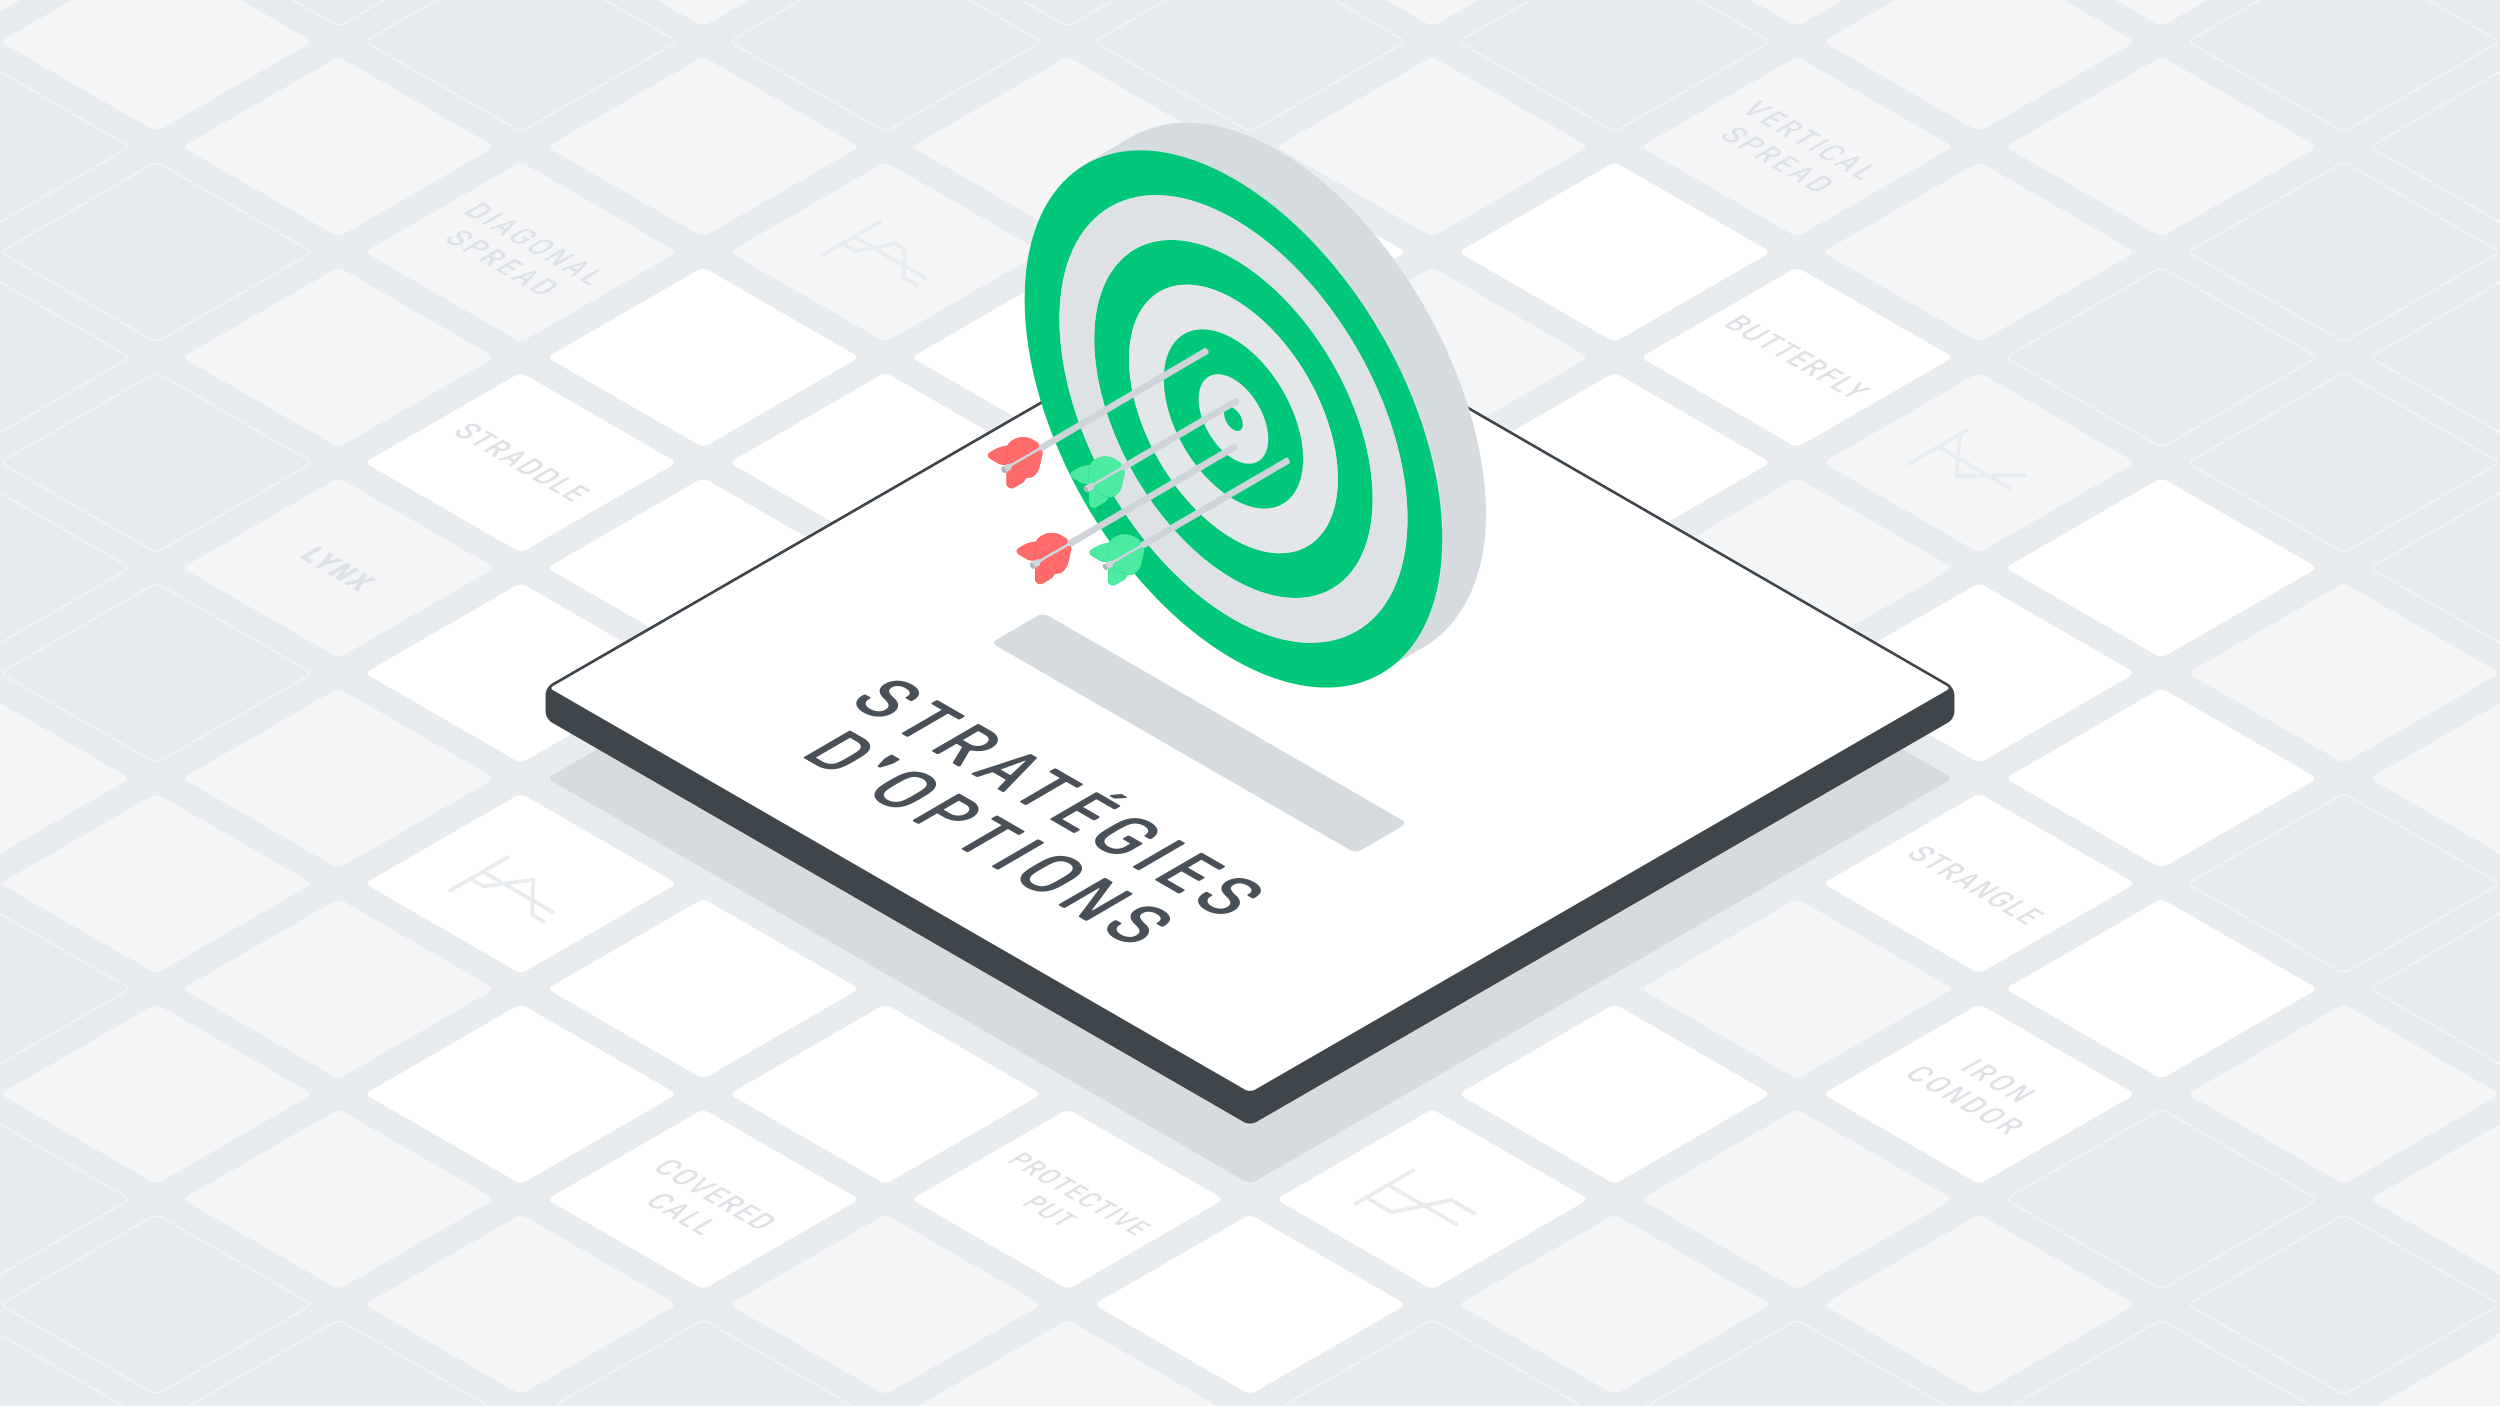 <svg xmlns="http://www.w3.org/2000/svg" xmlns:xlink="http://www.w3.org/1999/xlink" viewBox="0 0 1920 1080" xmlns:v="https://vecta.io/nano"><style><![CDATA[.F{isolation:isolate}.T{fill:#f4f5f7}.U{fill:none}.V{stroke-miterlimit:10}.W{fill:#fff}.X{stroke:#f4f5f7}.Y{fill:#dee2e6}.Z{fill:#22dc8a}.a{fill:#4deba1}.b{fill:#fa5252}.c{fill:#ff6b6b}.d{fill:#495057}.e{fill:#ced4da}.f{fill:#adb5bd}.g{fill:#d6dbe0}]]></style><path d="M-20-20h1960v1120H-20z" fill="#e9ecef"/><path d="M284.336,519.42c-2.382-1.375-2.382-3.625,0-5l111.34-64.282a9.606,9.606,0,0,1,8.66,0l111.34,64.282c2.381,1.375,2.381,3.625,0,5L404.336,583.7a9.606,9.606,0,0,1-8.66,0Z" class="W"/><path d="M144.336,438.591c-2.382-1.375-2.382-3.625,0-5l111.34-64.282a9.606,9.606,0,0,1,8.66,0l111.34,64.282c2.381,1.375,2.381,3.625,0,5l-111.34,64.282a9.606,9.606,0,0,1-8.66,0Z" class="T"/><g class="U V X"><use xlink:href="#B"/><use xlink:href="#C"/></g><use xlink:href="#D" class="W"/><use xlink:href="#E" class="T"/><use xlink:href="#F" class="U V X"/><g class="W"><use xlink:href="#G"/><path d="M284.336,681.078c-2.382-1.375-2.382-3.625,0-5L395.676,611.8a9.606,9.606,0,0,1,8.66,0l111.34,64.282c2.381,1.375,2.381,3.625,0,5L404.336,745.36a9.606,9.606,0,0,1-8.66,0Z"/></g><use xlink:href="#H" class="T"/><path d="M4.336 519.42c-2.382-1.375-2.382-3.625 0-5l111.34-64.282a9.606 9.606 0 0 1 8.66 0l111.34 64.282c2.381 1.375 2.381 3.625 0 5l-111.34 64.28a9.606 9.606 0 0 1-8.66 0zm-140-80.83c-2.382-1.375-2.382-3.625 0-5l111.34-64.281a9.606 9.606 0 0 1 8.66 0l111.34 64.281c2.381 1.375 2.381 3.625 0 5l-111.34 64.283a9.606 9.606 0 0 1-8.66 0z" class="U V X"/><g class="W"><use xlink:href="#I"/><use xlink:href="#D" x="-280"/><use xlink:href="#E" x="-280"/></g><use xlink:href="#F" x="-280" class="U V X"/><use xlink:href="#I" x="-280" class="W"/><g class="T"><use xlink:href="#G" x="-280"/><path d="M4.336,681.078c-2.382-1.375-2.382-3.625,0-5L115.676,611.8a9.606,9.606,0,0,1,8.66,0l111.34,64.282c2.381,1.375,2.381,3.625,0,5L124.336,745.36a9.606,9.606,0,0,1-8.66,0Z"/><use xlink:href="#H" x="-280"/></g><use xlink:href="#D" x="-560" class="W"/><g class="T"><use xlink:href="#E" x="-560"/><use xlink:href="#F" x="-560"/><use xlink:href="#D" x="-840"/><use xlink:href="#I" x="-560"/></g><use xlink:href="#G" x="-560" class="U V X"/><use xlink:href="#E" x="-840" class="T"/><g class="U V X"><use xlink:href="#F" x="-840"/><use xlink:href="#E" x="-1120"/><use xlink:href="#D" x="-1120"/><use xlink:href="#F" x="-1120"/><use xlink:href="#F" x="-1400"/></g><g class="W"><use xlink:href="#J"/><use xlink:href="#B" x="280"/></g><use xlink:href="#C" x="280" class="T"/><g class="U V X"><path d="M4.336,196.1c-2.382-1.375-2.382-3.625,0-5l111.34-64.282a9.606,9.606,0,0,1,8.66,0L235.676,191.1c2.381,1.375,2.381,3.625,0,5l-111.34,64.282a9.606,9.606,0,0,1-8.66,0Z"/><use xlink:href="#K"/></g><use xlink:href="#I" x="560" class="W"/><g class="T"><use xlink:href="#D" x="280"/><use xlink:href="#E" x="280"/></g><use xlink:href="#F" x="280" class="U V X"/><g class="W"><use xlink:href="#B" x="560"/><use xlink:href="#C" x="560"/></g><g class="T"><path d="M284.336,196.1c-2.382-1.375-2.382-3.625,0-5l111.34-64.282a9.606,9.606,0,0,1,8.66,0L515.676,191.1c2.381,1.375,2.381,3.625,0,5l-111.34,64.282a9.606,9.606,0,0,1-8.66,0Z"/><use xlink:href="#K" x="280"/><path d="M4.336 34.445c-2.382-1.375-2.382-3.625 0-5l111.34-64.282a9.606 9.606 0 0 1 8.66 0l111.34 64.282c2.381 1.375 2.381 3.625 0 5l-111.34 64.282a9.606 9.606 0 0 1-8.66 0zm-140-80.829c-2.382-1.375-2.382-3.625 0-5l111.34-64.282a9.606 9.606 0 0 1 8.66 0l111.34 64.282c2.381 1.375 2.381 3.625 0 5L-15.664 17.9a9.606 9.606 0 0 1-8.66 0z"/><use xlink:href="#G" x="840"/></g><use xlink:href="#I" x="840" class="W"/><g class="U V X"><use xlink:href="#D" x="560"/><use xlink:href="#E" x="560"/></g><use xlink:href="#F" x="560" class="T"/><use xlink:href="#C" x="840" class="W"/><g class="T"><path d="M564.336,196.1c-2.382-1.375-2.382-3.625,0-5l111.34-64.282a9.606,9.606,0,0,1,8.66,0L795.676,191.1c2.381,1.375,2.381,3.625,0,5l-111.34,64.282a9.606,9.606,0,0,1-8.66,0Z"/><use xlink:href="#K" x="560"/></g><path d="M284.336 34.445c-2.382-1.375-2.382-3.625 0-5l111.34-64.282a9.606 9.606 0 0 1 8.66 0l111.34 64.282c2.381 1.375 2.381 3.625 0 5l-111.34 64.282a9.606 9.606 0 0 1-8.66 0zm-140-80.829c-2.382-1.375-2.382-3.625 0-5l111.34-64.282a9.606 9.606 0 0 1 8.66 0l111.34 64.282c2.381 1.375 2.381 3.625 0 5L264.336 17.9a9.606 9.606 0 0 1-8.66 0z" class="U V X"/><g class="W"><use xlink:href="#L"/><path d="M1544.336,761.906c-2.382-1.375-2.382-3.625,0-5l111.34-64.282a9.606,9.606,0,0,1,8.66,0l111.34,64.282c2.381,1.375,2.381,3.625,0,5l-111.34,64.283a9.606,9.606,0,0,1-8.66,0Z"/></g><g class="T"><use xlink:href="#I" x="1120"/><use xlink:href="#D" x="840"/></g><use xlink:href="#B" x="1120" class="W"/><use xlink:href="#C" x="1120" class="T"/><use xlink:href="#M" class="W"/><use xlink:href="#K" x="840" class="T"/><path d="M564.336,34.445c-2.382-1.375-2.382-3.625,0-5l111.34-64.282a9.606,9.606,0,0,1,8.66,0l111.34,64.282c2.381,1.375,2.381,3.625,0,5L684.336,98.727a9.606,9.606,0,0,1-8.66,0Z" class="U V X"/><g class="T"><path d="M424.336-46.385c-2.382-1.375-2.382-3.625,0-5l111.34-64.282a9.606,9.606,0,0,1,8.66,0l111.34,64.282c2.381,1.375,2.381,3.625,0,5L544.336,17.9a9.606,9.606,0,0,1-8.66,0Z"/><use xlink:href="#J" x="840"/></g><g class="W"><path d="M1404.336,519.419c-2.382-1.375-2.382-3.625,0-5l111.34-64.282a9.606,9.606,0,0,1,8.66,0l111.34,64.282c2.381,1.375,2.381,3.625,0,5L1524.336,583.7a9.606,9.606,0,0,1-8.66,0Z"/><use xlink:href="#N"/></g><g class="U V X"><use xlink:href="#L" x="280"/><path d="M1824.336,761.906c-2.382-1.375-2.382-3.625,0-5l111.34-64.282a9.606,9.606,0,0,1,8.66,0l111.34,64.282c2.381,1.375,2.381,3.625,0,5l-111.34,64.282a9.606,9.606,0,0,1-8.66,0Z"/></g><g class="W"><use xlink:href="#C" x="1400"/><use xlink:href="#M" x="280"/></g><use xlink:href="#K" x="1120" class="T"/><path d="M844.336 34.444c-2.382-1.375-2.382-3.625 0-5l111.34-64.282a9.606 9.606 0 0 1 8.66 0l111.34 64.282c2.381 1.375 2.381 3.625 0 5l-111.34 64.282a9.606 9.606 0 0 1-8.66 0zm-140-80.829c-2.382-1.375-2.382-3.625 0-5l111.34-64.282a9.606 9.606 0 0 1 8.66 0l111.34 64.282c2.381 1.375 2.381 3.625 0 5L824.336 17.9a9.606 9.606 0 0 1-8.66 0z" class="U V X"/><use xlink:href="#B" x="1400" class="T"/><use xlink:href="#J" x="1120" class="W"/><g class="T"><path d="M1684.336,519.419c-2.382-1.375-2.382-3.625,0-5l111.34-64.282a9.606,9.606,0,0,1,8.66,0l111.34,64.282c2.381,1.375,2.381,3.625,0,5L1804.336,583.7a9.606,9.606,0,0,1-8.66,0Z"/><use xlink:href="#N" x="280"/><use xlink:href="#M" x="560"/><use xlink:href="#O"/></g><use xlink:href="#P" class="U V X"/><path d="M984.336-46.385c-2.382-1.375-2.382-3.625,0-5l111.34-64.282a9.606,9.606,0,0,1,8.66,0l111.34,64.282c2.381,1.375,2.381,3.625,0,5L1104.336,17.9a9.606,9.606,0,0,1-8.66,0Z" class="T"/><g class="U V X"><path d="M1544.336,276.931c-2.382-1.375-2.382-3.625,0-5l111.34-64.281a9.606,9.606,0,0,1,8.66,0l111.34,64.281c2.381,1.375,2.381,3.625,0,5l-111.34,64.283a9.606,9.606,0,0,1-8.66,0Z"/><use xlink:href="#B" x="1680"/><use xlink:href="#J" x="1400"/></g><g class="T"><use xlink:href="#O" x="280"/><use xlink:href="#P" x="280"/><path d="M1264.336-46.385c-2.382-1.375-2.382-3.625,0-5l111.34-64.282a9.606,9.606,0,0,1,8.66,0l111.34,64.282c2.381,1.375,2.381,3.625,0,5L1384.336,17.9a9.606,9.606,0,0,1-8.66,0Z"/></g><g class="U V X"><use xlink:href="#M" x="840"/><path d="M1824.336,276.931c-2.382-1.375-2.382-3.625,0-5l111.34-64.282a9.606,9.606,0,0,1,8.66,0l111.34,64.282c2.381,1.375,2.381,3.625,0,5l-111.34,64.282a9.606,9.606,0,0,1-8.66,0Z"/><use xlink:href="#P" x="560"/></g><path d="M1544.336-46.385c-2.382-1.375-2.382-3.625,0-5l111.34-64.282a9.606,9.606,0,0,1,8.66,0l111.34,64.282c2.381,1.375,2.381,3.625,0,5L1664.336,17.9a9.606,9.606,0,0,1-8.66,0Z" class="T"/><use xlink:href="#O" x="560" class="U V X"/><g class="Y"><path d="M367.408 326.684c2.72 1.57 2.89 3.424.391 4.877l-.273.158a.937.937 0 0 1-.853 0l-1.168-.674a.261.261 0 0 1 0-.494l.273-.159c1.268-.737 1.1-1.695-.416-2.569a4.428 4.428 0 0 0-4.392-.258c-1.313.763-1.111 1.659.827 3.417 1.791 1.622 1.483 3.45-.718 4.73a9.354 9.354 0 0 1-9.013-.258c-2.917-1.685-3.082-3.808-.393-5.371l.337-.2a.941.941 0 0 1 .852 0l1.188.686a.261.261 0 0 1 0 .494l-.336.195c-1.44.837-1.287 2.079.373 3.038a5.053 5.053 0 0 0 4.819.254c1.459-.848 1.364-1.828-.318-3.388-1.939-1.78-2.056-3.442.246-4.781a8.819 8.819 0 0 1 8.574.303zM382.6 335.7a.258.258 0 0 1 0 .486l-1.168.679a.928.928 0 0 1-.84 0l-2.809-1.622a.45.45 0 0 0-.433 0L365.2 342.3a.936.936 0 0 1-.847 0l-1.174-.678a.259.259 0 0 1 0-.49l12.154-7.063c.127-.074.126-.177 0-.251l-2.828-1.633c-.236-.136-.244-.354-.009-.49l1.167-.678a.937.937 0 0 1 .846 0zm10.7 22.564a1.11 1.11 0 0 1-.292.243.731.731 0 0 1-.655-.033l-1.239-.715a.248.248 0 0 1-.085-.417l2.3-2.422c.152-.132.088-.3-.1-.405l-3.53-2.039a.923.923 0 0 0-.707-.062l-4.167 1.341a.972.972 0 0 1-.726-.051l-1.232-.712c-.211-.121-.218-.3-.066-.383a2.147 2.147 0 0 1 .419-.17l17.723-5.787a.923.923 0 0 1 .725.052l1.488.858c.192.111.237.284.085.417zm1.441-5.15a.316.316 0 0 0 .4-.033l4.514-4.228c.07-.063.082-.1.044-.122l-.045-.026c-.044-.026-.1-.015-.21.026l-7.284 2.628c-.21.07-.184.159-.056.233l2.637 1.522m-11.68-6.62l-2.522 4.327a.668.668 0 0 1-.253.243.821.821 0 0 1-.808-.025l-1.3-.749c-.275-.158-.257-.346-.175-.49l2.774-4.571c.063-.11.082-.247-.148-.379l-1.3-.752a.425.425 0 0 0-.42 0l-5.283 3.07a.937.937 0 0 1-.853 0l-1.169-.674a.261.261 0 0 1 0-.494l13.955-8.11a.934.934 0 0 1 .846 0l3.831 2.211c2.471 1.427 2.693 3.613.029 5.161a9.079 9.079 0 0 1-6 .918 1.661 1.661 0 0 0-.954.037.653.653 0 0 0-.25.277zm.3-2.4a5 5 0 0 0 4.811-.037c1.548-.9 1.351-2.043.054-2.791l-2.024-1.168a.439.439 0 0 0-.426 0l-4.44 2.581c-.127.073-.126.169 0 .243l2.024 1.169m69.923 32.415a.261.261 0 0 1 .009.491l-1.167.678a.937.937 0 0 1-.846 0l-5.07-2.927a.447.447 0 0 0-.426 0l-3.806 2.212c-.127.074-.12.173 0 .243l4.833 2.791a.261.261 0 0 1 0 .494l-1.161.674a.937.937 0 0 1-.853 0l-4.833-2.79a.435.435 0 0 0-.42 0l-4.123 2.4c-.127.073-.12.173 0 .243l5.114 2.953a.259.259 0 0 1 0 .49l-1.161.675a.939.939 0 0 1-.847 0l-6.921-4a.259.259 0 0 1 0-.49l13.955-8.11a.94.94 0 0 1 .84 0zm-16.089-9.289c.236.137.237.358.009.491l-12.16 7.066c-.127.074-.126.17 0 .243l4.769 2.754a.261.261 0 0 1 0 .494l-1.161.674a.937.937 0 0 1-.853 0l-6.576-3.8a.261.261 0 0 1 0-.494l13.955-8.11a.936.936 0 0 1 .847 0zm-8.094-1.861c-.586.984-2.406 2.094-4.367 3.233a20.347 20.347 0 0 1-5.573 2.543 9.6 9.6 0 0 1-6.554-.969l-3.939-2.275a.261.261 0 0 1 0-.494l13.955-8.109a.939.939 0 0 1 .847 0l3.939 2.275c1.907 1.108 2.444 2.52 1.692 3.796zm-10.986 4.165a17.791 17.791 0 0 0 4.532-2.138c1.56-.907 3.317-1.95 3.67-2.628.4-.752-.085-1.548-.915-2.028l-2.133-1.231a.439.439 0 0 0-.426 0l-10.359 6.02c-.127.073-.126.169 0 .243l2.132 1.231a5.518 5.518 0 0 0 3.5.527M416.53 358.1c-.586.985-2.406 2.094-4.367 3.233a20.322 20.322 0 0 1-5.573 2.544 9.6 9.6 0 0 1-6.554-.97l-3.939-2.274a.261.261 0 0 1 0-.494l13.955-8.11a.936.936 0 0 1 .847 0l3.939 2.274c1.912 1.111 2.448 2.523 1.692 3.797zm-10.986 4.166a17.86 17.86 0 0 0 4.532-2.138c1.56-.907 3.317-1.95 3.67-2.629.4-.752-.086-1.548-.916-2.027l-2.132-1.231a.437.437 0 0 0-.426 0l-10.359 6.019c-.127.074-.126.17 0 .243l2.132 1.232a5.518 5.518 0 0 0 3.5.527m1078.113 288.993c2.726 1.574 2.89 3.424.39 4.877l-.272.158a.943.943 0 0 1-.853 0l-1.168-.675a.26.26 0 0 1 0-.493l.272-.159c1.269-.737 1.1-1.7-.415-2.569a4.436 4.436 0 0 0-4.392-.258c-1.313.763-1.111 1.658.827 3.417 1.791 1.622 1.483 3.45-.718 4.729a9.348 9.348 0 0 1-9.013-.258c-2.917-1.684-3.082-3.808-.393-5.371l.337-.2a.941.941 0 0 1 .852 0l1.194.689a.26.26 0 0 1 0 .491l-.337.195c-1.439.837-1.286 2.079.374 3.037a5.052 5.052 0 0 0 4.825.258c1.459-.847 1.364-1.828-.324-3.391-1.939-1.78-2.05-3.439.253-4.777a8.8 8.8 0 0 1 8.561.3z"/><g class="F"><path d="M1544.389 686.318c2.829 1.633 3.056 3.645.329 5.23a.911.911 0 0 1-.8-.022l-1.194-.689a.261.261 0 0 1 0-.494c1.453-.844 1.281-1.928-.334-2.86a5.842 5.842 0 0 0-3.949-.612 18.691 18.691 0 0 0-4.608 2.16c-1.567.91-3.286 1.953-3.721 2.68-.441.774-.08 1.622 1.088 2.3a5.285 5.285 0 0 0 5.371-.088l1.288-.749c.127-.073.126-.169 0-.243l-1.915-1.106a.261.261 0 0 1 0-.494l1.161-.674a.937.937 0 0 1 .853 0l3.748 2.163a.26.26 0 0 1 0 .491l-3.083 1.791a9.713 9.713 0 0 1-9.418.074c-2.19-1.264-2.625-2.765-1.913-3.992.7-1.139 2.495-2.212 4.462-3.355a20.077 20.077 0 0 1 5.77-2.591 10.119 10.119 0 0 1 6.865 1.08zm9.572 5.769a.26.26 0 0 1 0 .493l-12.154 7.063c-.127.074-.126.17 0 .244l4.769 2.753a.259.259 0 0 1 0 .49l-1.16.675a.943.943 0 0 1-.847 0l-6.576-3.8a.261.261 0 0 1 0-.494l13.949-8.106a.943.943 0 0 1 .853 0zm16.089 9.289a.259.259 0 0 1 0 .49l-1.161.675a.937.937 0 0 1-.846 0l-5.07-2.927a.43.43 0 0 0-.42 0l-3.806 2.212c-.127.074-.126.17 0 .243l4.833 2.791a.261.261 0 0 1 0 .494l-1.161.674a.937.937 0 0 1-.853 0l-4.833-2.79a.425.425 0 0 0-.42 0l-4.123 2.4c-.127.074-.127.17 0 .243l5.108 2.949a.261.261 0 0 1 0 .494l-1.161.675a.943.943 0 0 1-.853 0l-6.914-3.992a.261.261 0 0 1 0-.494l13.948-8.106a.937.937 0 0 1 .853 0z"/></g><path d="M1535.235 681.275a.259.259 0 0 1 0 .49l-13.948 8.106a.936.936 0 0 1-.847 0l-1.768-1.021c-.236-.136-.256-.243-.086-.468l6.355-8.427c.107-.136.1-.184.037-.221a.278.278 0 0 0-.248.026l-10.441 6.067a.937.937 0 0 1-.853 0l-1.085-.626c-.236-.137-.231-.354 0-.491l13.948-8.106a.927.927 0 0 1 .847 0l1.768 1.021c.23.132.256.243.085.468l-6.272 8.379c-.1.132-.107.18-.043.217a.275.275 0 0 0 .254-.022l10.359-6.02a.941.941 0 0 1 .852 0zm-25.676 1.563a1.28 1.28 0 0 1-.291.243.741.741 0 0 1-.662-.037l-1.233-.711c-.2-.114-.218-.273-.091-.42l2.3-2.418c.145-.137.081-.3-.111-.41l-3.531-2.038a.9.9 0 0 0-.7-.059l-4.173 1.338a.952.952 0 0 1-.72-.048l-1.238-.715c-.211-.122-.212-.291-.06-.38a1.854 1.854 0 0 1 .419-.169l17.717-5.791a.927.927 0 0 1 .725.051l1.488.859c.191.111.237.284.085.417zm1.435-5.153a.318.318 0 0 0 .4-.034l4.514-4.228c.063-.059.082-.1.044-.121l-.045-.026c-.045-.026-.108-.011-.21.026l-7.284 2.628c-.2.074-.184.159-.056.232l2.637 1.523m-11.684-6.621l-2.521 4.328a.675.675 0 0 1-.253.243.819.819 0 0 1-.808-.026l-1.3-.748c-.275-.158-.251-.343-.175-.49l2.774-4.571c.063-.111.088-.243-.148-.38l-1.3-.752a.438.438 0 0 0-.42 0l-5.283 3.071a.943.943 0 0 1-.847 0l-1.175-.679a.259.259 0 0 1 0-.49l13.949-8.106a.941.941 0 0 1 .846 0l3.831 2.212c2.471 1.427 2.693 3.613.029 5.161a9.086 9.086 0 0 1-5.99.921 1.624 1.624 0 0 0-.96.041.658.658 0 0 0-.249.265zm.305-2.4a5 5 0 0 0 4.811-.037c1.548-.9 1.344-2.038.048-2.786l-2.024-1.169a.435.435 0 0 0-.42 0l-4.44 2.58c-.127.074-.12.174 0 .244l2.024 1.168m-.765-8.397a.261.261 0 0 1 0 .494l-1.16.675a.943.943 0 0 1-.853 0l-2.809-1.622a.425.425 0 0 0-.42 0l-12.154 7.063a.943.943 0 0 1-.853 0l-1.168-.675a.261.261 0 0 1 0-.494l12.154-7.063c.127-.073.126-.169 0-.243l-2.834-1.636a.26.26 0 0 1 0-.491l1.161-.674a.934.934 0 0 1 .846 0z"/><g class="F"><path d="M790.877 887.056c2.318 1.338 2.329 3.306.026 4.645a8.51 8.51 0 0 1-8.018 0l-1.82-1.051a.393.393 0 0 0-.382 0l-4.751 2.761a.841.841 0 0 1-.763 0l-1.054-.608a.234.234 0 0 1 0-.443l12.553-7.295a.847.847 0 0 1 .763 0zm-6.184 3.594a4.5 4.5 0 0 0 4.333-.033c1.294-.752 1.307-1.781.043-2.51l-1.819-1.051a.393.393 0 0 0-.382 0l-4 2.322c-.115.067-.114.155 0 .221l1.82 1.051m10.354 8.29l-2.262 3.889a.564.564 0 0 1-.228.221.738.738 0 0 1-.726-.022l-1.168-.674c-.249-.144-.231-.31-.155-.443l2.49-4.11c.057-.1.075-.221-.135-.343l-1.169-.674a.377.377 0 0 0-.375 0l-4.751 2.761a.849.849 0 0 1-.764 0l-1.053-.609a.234.234 0 0 1 0-.442l12.553-7.3a.843.843 0 0 1 .764 0l3.441 1.987c2.222 1.283 2.424 3.251.026 4.644a8.215 8.215 0 0 1-5.4.83 1.48 1.48 0 0 0-.859.033.588.588 0 0 0-.229.252zm.275-2.156a4.5 4.5 0 0 0 4.333-.033c1.389-.808 1.212-1.836.043-2.511l-1.819-1.05a.379.379 0 0 0-.376 0l-4 2.323c-.114.066-.12.151 0 .217l1.82 1.051m19.068 6.251c-.605 1.017-2.2 1.99-3.973 3.019a17.743 17.743 0 0 1-5.193 2.308 8.856 8.856 0 0 1-6.1-.9c-1.915-1.106-2.228-2.433-1.566-3.528.6-1.014 2.2-1.987 3.967-3.015a17.75 17.75 0 0 1 5.2-2.312 8.856 8.856 0 0 1 6.1.9c1.914 1.106 2.227 2.433 1.565 3.528zm-10.039 3.882a15.863 15.863 0 0 0 4.189-1.947c1.408-.818 2.987-1.758 3.346-2.433s.164-1.382-.87-1.979a5.025 5.025 0 0 0-3.42-.5A15.857 15.857 0 0 0 803.4 902c-1.409.819-2.988 1.759-3.347 2.433s-.164 1.383.871 1.98a5.054 5.054 0 0 0 3.42.5"/></g><path d="M836.464 913.375a.235.235 0 0 1 0 .443l-1.047.608a.841.841 0 0 1-.763 0l-4.559-2.632a.393.393 0 0 0-.382 0l-3.425 1.991c-.114.066-.114.154 0 .221l4.348 2.51a.234.234 0 0 1 0 .442l-1.047.609a.849.849 0 0 1-.764 0l-4.348-2.511a.391.391 0 0 0-.381 0l-3.711 2.157c-.114.066-.108.151.007.217l4.6 2.654a.235.235 0 0 1 0 .443l-1.047.608a.844.844 0 0 1-.763 0l-6.225-3.594a.235.235 0 0 1 0-.443l12.553-7.295a.849.849 0 0 1 .764 0zm7.654 4.199c2.6 1.5 2.711 3.417.009 4.987a.847.847 0 0 1-.726-.022l-1.073-.619a.234.234 0 0 1 0-.442c1.56-.907 1.5-1.98-.016-2.854a5.023 5.023 0 0 0-3.459-.5 17.03 17.03 0 0 0-4.151 1.946 12.168 12.168 0 0 0-3.346 2.411c-.416.686-.126 1.427.87 2a4.887 4.887 0 0 0 4.926 0 .841.841 0 0 1 .763 0l1.073.619c.185.107.231.309.041.42a8.6 8.6 0 0 1-8.6.007c-1.916-1.105-2.267-2.432-1.611-3.524.624-1.028 2.241-1.99 4.011-3.019a17.95 17.95 0 0 1 5.2-2.333 8.873 8.873 0 0 1 6.089.923zm-17.289-9.761a.234.234 0 0 1 0 .442l-1.047.608a.843.843 0 0 1-.764 0l-2.528-1.459a.388.388 0 0 0-.382 0l-10.935 6.355a.849.849 0 0 1-.764 0l-1.054-.608a.235.235 0 0 1 0-.443l10.936-6.355c.114-.066.113-.155 0-.221l-2.547-1.471a.234.234 0 0 1 0-.442l1.047-.608a.843.843 0 0 1 .764 0z"/><g class="F"><path d="M857.986 925.8a.235.235 0 0 1 0 .443l-1.047.608a.843.843 0 0 1-.764 0l-2.528-1.46a.393.393 0 0 0-.382 0l-10.935 6.355a.843.843 0 0 1-.764 0l-1.053-.608a.234.234 0 0 1 0-.442l10.936-6.355c.114-.067.113-.155 0-.221l-2.549-1.47a.235.235 0 0 1 0-.443l1.047-.608a.849.849 0 0 1 .764 0zm4.501 2.6a.235.235 0 0 1 0 .443l-12.553 7.3a.849.849 0 0 1-.764 0l-1.053-.609a.234.234 0 0 1 0-.442l12.553-7.295a.843.843 0 0 1 .764 0zm12.119 7c.2.114.192.265.059.342a1.442 1.442 0 0 1-.381.155l-15.976 5.187a.813.813 0 0 1-.65-.044l-1.494-.863c-.172-.1-.211-.232-.078-.376l8.914-9.266a1.489 1.489 0 0 1 .266-.222.671.671 0 0 1 .593.033l1.206.7c.173.1.212.232.079.376l-7.481 7.432c-.057.055-.05.1.008.129l.038.022a.255.255 0 0 0 .223 0l12.8-4.357a.807.807 0 0 1 .649.045z"/></g><path d="M884.189 940.93a.234.234 0 0 1 0 .442l-1.046.608a.843.843 0 0 1-.764 0l-4.559-2.632a.391.391 0 0 0-.381 0l-3.426 1.991c-.114.066-.113.155 0 .221l4.347 2.51a.235.235 0 0 1 0 .443l-1.047.608a.847.847 0 0 1-.763 0l-4.348-2.51a.388.388 0 0 0-.382 0l-3.711 2.156c-.114.066-.107.151.008.217l4.6 2.655a.234.234 0 0 1 0 .442l-1.046.608a.843.843 0 0 1-.764 0l-6.225-3.594a.234.234 0 0 1 0-.442l12.553-7.3a.843.843 0 0 1 .764 0zm-82.015-20.897c2.318 1.338 2.322 3.3.02 4.641a8.495 8.495 0 0 1-8.012 0l-1.82-1.05a.393.393 0 0 0-.382 0l-4.751 2.761a.844.844 0 0 1-.763 0l-1.054-.608a.234.234 0 0 1 0-.443l12.553-7.295a.847.847 0 0 1 .763 0zm-6.184 3.594a4.5 4.5 0 0 0 4.333-.033c1.294-.752 1.307-1.781.043-2.511l-1.819-1.05a.388.388 0 0 0-.382 0l-4 2.322c-.114.066-.114.155 0 .221l1.82 1.051m31.849 11.221a.234.234 0 0 1 0 .442l-1.047.608a.843.843 0 0 1-.764 0l-2.528-1.46a.393.393 0 0 0-.382 0l-10.936 6.355a.841.841 0 0 1-.763 0l-1.054-.608a.234.234 0 0 1 0-.442l10.935-6.355c.115-.067.114-.155 0-.221l-2.547-1.471a.234.234 0 0 1 0-.442l1.047-.609a.849.849 0 0 1 .764 0zm-10.681-6.167a.234.234 0 0 1 0 .442l-8.792 5.109a8.6 8.6 0 0 1-8.642.03c-2.656-1.534-2.819-3.348.03-5l8.791-5.109a.849.849 0 0 1 .764 0l1.053.608a.235.235 0 0 1 0 .443l-8.982 5.22c-1.713 1-1.287 1.968.143 2.794a4.731 4.731 0 0 0 4.83.077l8.982-5.22a.849.849 0 0 1 .764 0zm-295.9-36.518c2.9 1.674 3.013 3.8.012 5.541a.932.932 0 0 1-.8-.022l-1.194-.69a.261.261 0 0 1 0-.494c1.731-1.006 1.661-2.193-.025-3.166a5.546 5.546 0 0 0-3.834-.553 18.781 18.781 0 0 0-4.614 2.164c-1.567.91-3.279 1.95-3.714 2.676-.467.759-.144 1.585.96 2.223a5.416 5.416 0 0 0 5.473 0 .927.927 0 0 1 .847 0l1.194.69c.21.121.256.339.047.461a9.567 9.567 0 0 1-9.571.014c-2.127-1.227-2.517-2.7-1.779-3.922.694-1.143 2.489-2.208 4.455-3.351a19.955 19.955 0 0 1 5.777-2.595 9.877 9.877 0 0 1 6.766 1.024zm29.62 17.344c.211.121.212.3.066.383a2.147 2.147 0 0 1-.419.17l-17.768 5.761a.877.877 0 0 1-.719-.048l-1.66-.958c-.192-.111-.243-.258-.092-.42l9.915-10.3a1.485 1.485 0 0 1 .291-.243.742.742 0 0 1 .662.037l1.341.774c.191.11.23.258.085.416l-8.316 8.258c-.057.062-.063.11 0 .147l.045.026a.3.3 0 0 0 .254 0l14.228-4.844a.911.911 0 0 1 .726.052z"/><path d="M535.629 903.373c-.675 1.132-2.457 2.212-4.423 3.355a19.766 19.766 0 0 1-5.771 2.569 9.863 9.863 0 0 1-6.777-1c-2.126-1.228-2.471-2.706-1.734-3.919.675-1.132 2.445-2.212 4.411-3.354a19.793 19.793 0 0 1 5.783-2.57 9.821 9.821 0 0 1 6.764 1c2.132 1.232 2.478 2.703 1.747 3.919zm-11.157 4.317a17.636 17.636 0 0 0 4.652-2.164c1.567-.911 3.324-1.954 3.721-2.7s.175-1.537-.974-2.2a5.555 5.555 0 0 0-3.8-.553 17.594 17.594 0 0 0-4.652 2.164c-1.567.911-3.318 1.95-3.721 2.7s-.182 1.534.967 2.2a5.6 5.6 0 0 0 3.8.557m59.998 21.206a.262.262 0 0 1 0 .494l-1.16.674a.949.949 0 0 1-.853 0l-5.07-2.926a.435.435 0 0 0-.42 0l-3.8 2.211c-.127.074-.12.174 0 .244l4.833 2.79a.261.261 0 0 1 0 .494l-1.161.675a.943.943 0 0 1-.853 0l-4.833-2.791a.435.435 0 0 0-.42 0l-4.123 2.4c-.127.074-.126.177 0 .247l5.114 2.953a.258.258 0 0 1 0 .486l-1.167.679a.928.928 0 0 1-.84 0l-6.921-4c-.23-.133-.238-.35 0-.487l13.955-8.109a.934.934 0 0 1 .846 0z"/><path d="M594.247 937.371c-.58.98-2.4 2.09-4.366 3.233a20.279 20.279 0 0 1-5.567 2.539 9.59 9.59 0 0 1-6.554-.969l-3.94-2.274c-.236-.137-.243-.354-.009-.491l13.955-8.109a.937.937 0 0 1 .853 0l3.939 2.274c1.916 1.106 2.452 2.518 1.689 3.797zm-10.98 4.162a17.777 17.777 0 0 0 4.526-2.135c1.567-.91 3.323-1.954 3.676-2.632.4-.748-.091-1.544-.921-2.024l-2.133-1.231a.43.43 0 0 0-.42 0l-10.358 6.02c-.127.074-.133.173 0 .247l2.132 1.231a5.511 5.511 0 0 0 3.5.524M562.3 926.637l-2.522 4.327a.676.676 0 0 1-.253.244.814.814 0 0 1-.808-.026l-1.3-.749c-.275-.158-.257-.339-.175-.49l2.774-4.571c.063-.11.088-.243-.148-.379l-1.3-.752a.446.446 0 0 0-.42 0l-5.29 3.074a.925.925 0 0 1-.84 0l-1.175-.678a.257.257 0 0 1 0-.487l13.955-8.11a.937.937 0 0 1 .846 0l3.831 2.211c2.471 1.427 2.693 3.613.029 5.161a9.124 9.124 0 0 1-6 .925 1.61 1.61 0 0 0-.954.037.618.618 0 0 0-.25.263zm.3-2.4a4.992 4.992 0 0 0 4.811-.037c1.542-.9 1.351-2.035.048-2.787l-2.024-1.169a.438.438 0 0 0-.42 0l-4.44 2.581c-.127.073-.12.173 0 .243l2.024 1.169m-1.108-8.6a.262.262 0 0 1 0 .494l-1.16.675a.952.952 0 0 1-.853 0l-5.063-2.923a.441.441 0 0 0-.427 0l-3.805 2.211c-.127.074-.12.174.007.247l4.827 2.787a.261.261 0 0 1 0 .494l-1.161.675a.943.943 0 0 1-.853 0l-4.826-2.787a.441.441 0 0 0-.427 0l-4.123 2.4c-.127.074-.126.177 0 .251l5.108 2.949a.258.258 0 0 1 0 .487l-1.167.678a.928.928 0 0 1-.84 0l-6.921-4c-.23-.133-.238-.35 0-.487l13.955-8.109a.934.934 0 0 1 .846 0zm-24.575 15.206a.261.261 0 0 1 0 .494l-12.151 7.063c-.126.074-.132.174 0 .247l4.77 2.754a.261.261 0 0 1 .009.49l-1.167.679a.939.939 0 0 1-.847 0l-6.576-3.8c-.236-.136-.244-.354-.009-.49l13.955-8.11a.943.943 0 0 1 .853 0zm-18.761 5.557a1.135 1.135 0 0 1-.3.247.727.727 0 0 1-.649-.037l-1.239-.715a.249.249 0 0 1-.085-.417l2.3-2.422c.152-.132.082-.291-.11-.4l-3.531-2.039a.9.9 0 0 0-.7-.066l-4.167 1.342a.974.974 0 0 1-.72-.048l-1.238-.715c-.211-.122-.212-.292-.066-.376a1.856 1.856 0 0 1 .425-.174l17.717-5.791a.923.923 0 0 1 .725.052l1.483.859c.192.11.237.284.085.416zm1.434-5.146a.323.323 0 0 0 .408-.037l4.513-4.228c.064-.059.082-.1.044-.122l-.045-.025c-.044-.026-.108-.012-.209.025l-7.285 2.629c-.21.077-.19.162-.062.236l2.636 1.522m-4.184-13.073c2.892 1.67 3.012 3.8.012 5.54a.928.928 0 0 1-.809-.026l-1.187-.685a.261.261 0 0 1 0-.494c1.732-1.007 1.655-2.2-.024-3.167a5.584 5.584 0 0 0-3.841-.556 19.025 19.025 0 0 0-4.608 2.167c-1.566.911-3.279 1.95-3.72 2.673-.46.763-.138 1.588.967 2.226a5.423 5.423 0 0 0 5.473 0 .925.925 0 0 1 .846 0l1.188.685c.217.126.263.343.053.465a9.579 9.579 0 0 1-9.571.015c-2.126-1.228-2.516-2.7-1.778-3.922.693-1.143 2.488-2.209 4.455-3.351a19.908 19.908 0 0 1 5.776-2.6 9.867 9.867 0 0 1 6.768 1.03zm31.895 18.655a.261.261 0 0 1 0 .494l-12.153 7.063c-.127.074-.133.173 0 .247l4.769 2.754a.26.26 0 0 1 .009.49l-1.167.678a.937.937 0 0 1-.846 0l-6.576-3.8c-.237-.137-.244-.354-.01-.49l13.955-8.11a.937.937 0 0 1 .853 0zm835.507-669.67c.236.136.237.357.009.49l-1.167.678a.939.939 0 0 1-.847 0l-2.809-1.622a.437.437 0 0 0-.426 0l-12.154 7.062a.937.937 0 0 1-.853 0l-1.168-.674a.261.261 0 0 1 0-.494l12.154-7.063c.127-.074.132-.173.005-.247l-2.829-1.633c-.236-.136-.237-.357-.009-.49l1.167-.678a.939.939 0 0 1 .847 0z"/><path d="M1416.46 286.6c.237.136.238.357.009.49l-1.167.678a.937.937 0 0 1-.846 0l-5.063-2.924a.441.441 0 0 0-.427 0l-3.806 2.212c-.126.074-.126.17 0 .243l4.833 2.791a.259.259 0 0 1 0 .49l-1.16.675a.939.939 0 0 1-.847 0l-4.833-2.79a.425.425 0 0 0-.42 0l-5.918 3.439a.943.943 0 0 1-.853 0l-1.168-.675a.26.26 0 0 1 0-.493l13.955-8.11a.937.937 0 0 1 .846 0zm-22.153-2.264l-2.527 4.324a.587.587 0 0 1-.247.247.819.819 0 0 1-.808-.026l-1.3-.748c-.281-.162-.257-.346-.175-.49l2.774-4.571c.063-.111.082-.247-.154-.383l-1.3-.749a.427.427 0 0 0-.421 0l-5.283 3.071a.943.943 0 0 1-.853 0l-1.169-.675a.261.261 0 0 1 0-.494l13.955-8.109a.937.937 0 0 1 .846 0l3.831 2.212c2.464 1.423 2.693 3.612.029 5.161a9.139 9.139 0 0 1-6 .918 1.672 1.672 0 0 0-.954.036.669.669 0 0 0-.244.276zm.305-2.4a5 5 0 0 0 4.811-.037c1.548-.9 1.351-2.042.054-2.79l-2.024-1.169a.439.439 0 0 0-.426 0l-4.44 2.58c-.127.074-.126.17 0 .244l2.024 1.168m-1.123-8.599c.236.136.238.357.009.49l-1.167.678a.937.937 0 0 1-.846 0l-5.063-2.923a.441.441 0 0 0-.427 0l-3.8 2.212c-.127.074-.127.17 0 .243l4.833 2.791a.259.259 0 0 1 0 .49l-1.16.675a.939.939 0 0 1-.847 0l-4.833-2.79a.425.425 0 0 0-.42 0l-4.123 2.4c-.127.074-.126.169 0 .243l5.108 2.949a.261.261 0 0 1 0 .494l-1.161.675a.943.943 0 0 1-.853 0l-6.914-3.992a.261.261 0 0 1 0-.494l13.955-8.11a.934.934 0 0 1 .846 0zm-21.957-12.677c.237.137.238.358.009.49l-1.167.679a.941.941 0 0 1-.846 0l-2.809-1.622a.438.438 0 0 0-.427 0l-12.153 7.063a.943.943 0 0 1-.853 0l-1.168-.675a.261.261 0 0 1 0-.494l12.153-7.063c.127-.073.133-.173 0-.247l-2.828-1.633c-.236-.136-.238-.357-.009-.49l1.167-.678a.937.937 0 0 1 .846 0z"/><path d="M1359.688 253.818c.236.137.237.358.009.491l-9.768 5.676a9.557 9.557 0 0 1-9.61.037c-2.956-1.706-3.139-3.723.033-5.566l9.768-5.677a.941.941 0 0 1 .846 0l1.169.674c.236.137.237.358.009.491l-9.984 5.8c-1.9 1.106-1.433 2.186.164 3.107a5.255 5.255 0 0 0 5.365.085l9.984-5.8a.934.934 0 0 1 .846 0zm-21.073-3.767a2.944 2.944 0 0 1-1.722 2.754 9.239 9.239 0 0 1-8.783-.074l-3.939-2.274c-.236-.137-.231-.354 0-.491l13.955-8.109a.922.922 0 0 1 .84 0l3.939 2.274c2.362 1.364 2.672 3.277.236 4.692a8.149 8.149 0 0 1-4.067.959c-.314-.015-.505.096-.459.269zm-8.494 1.511a4.873 4.873 0 0 0 4.684.037c1.415-.822 1.452-2.049.112-2.823l-2.133-1.232a.4.4 0 0 0-.42 0l-4.377 2.544c-.127.074-.126.169 0 .243l2.132 1.231m8.225-7.494l-3.654 2.124c-.127.073-.133.173-.005.247l2.133 1.231a4.323 4.323 0 0 0 4.244-.048c1.332-.774 1.054-1.626-.159-2.326l-2.133-1.231a.439.439 0 0 0-.426 0m98.419 54.253c.192.11.238.306.028.427a1.744 1.744 0 0 1-.514.174l-11.625 2.665-5.518 3.207a.943.943 0 0 1-.853 0l-1.188-.686a.261.261 0 0 1 0-.494l5.518-3.207 4.563-6.742a.861.861 0 0 1 .3-.3.825.825 0 0 1 .738.014l1.4.811c.191.111.236.233.085.417l-3.322 4.593c-.082.1-.1.162-.018.21a.473.473 0 0 0 .363-.011l7.918-1.939a.867.867 0 0 1 .72.048zm-15.221-8.788c.237.136.238.358.01.49l-12.16 7.067c-.127.074-.127.169 0 .243l4.769 2.754a.259.259 0 0 1 0 .49l-1.161.675a.937.937 0 0 1-.846 0l-6.577-3.8a.261.261 0 0 1 0-.494l13.955-8.109a.937.937 0 0 1 .846 0zm141.445 548.222a.258.258 0 0 1 0 .486l-13.955 8.11a.936.936 0 0 1-.847 0l-1.768-1.021c-.237-.137-.256-.244-.086-.468l6.355-8.427c.107-.137.107-.188.043-.225a.269.269 0 0 0-.254.03l-10.441 6.067a.943.943 0 0 1-.853 0l-1.085-.627a.261.261 0 0 1 0-.494l13.955-8.109a.937.937 0 0 1 .846 0l1.769 1.021c.23.133.256.244.092.465l-6.279 8.382c-.1.133-.107.181-.043.218a.275.275 0 0 0 .254-.022l10.365-6.024a.941.941 0 0 1 .846 0zm-16.043-6.595c-.674 1.132-2.444 2.212-4.41 3.355a19.8 19.8 0 0 1-5.783 2.569 9.826 9.826 0 0 1-6.764-1c-2.133-1.231-2.478-2.7-1.747-3.919.675-1.131 2.451-2.215 4.417-3.358a19.717 19.717 0 0 1 5.777-2.565 9.853 9.853 0 0 1 6.776 1c2.127 1.227 2.472 2.705 1.734 3.918zm-11.15 4.313a17.577 17.577 0 0 0 4.652-2.164c1.561-.906 3.318-1.95 3.721-2.7s.182-1.533-.967-2.2a5.6 5.6 0 0 0-3.8-.556 17.63 17.63 0 0 0-4.652 2.164c-1.567.91-3.324 1.953-3.721 2.7s-.182 1.54.967 2.2a5.574 5.574 0 0 0 3.8.549m-11.381-9.452l-2.522 4.328a.668.668 0 0 1-.253.243.819.819 0 0 1-.808-.026l-1.3-.748c-.275-.158-.257-.346-.175-.49l2.775-4.571c.063-.111.081-.247-.149-.38l-1.3-.752a.43.43 0 0 0-.42 0l-5.284 3.071a.943.943 0 0 1-.853 0l-1.168-.675a.26.26 0 0 1 0-.493l13.955-8.11a.937.937 0 0 1 .846 0l3.831 2.212c2.471 1.427 2.693 3.613.029 5.161a9.114 9.114 0 0 1-6 .918 1.661 1.661 0 0 0-.954.037.651.651 0 0 0-.25.275zm.3-2.4a5 5 0 0 0 4.811-.037c1.548-.9 1.351-2.042.055-2.79l-2.024-1.169a.441.441 0 0 0-.427 0l-4.44 2.581c-.127.073-.126.169 0 .243l2.024 1.168m-2.74-9.535c.236.136.237.357.009.49l-13.955 8.11a.943.943 0 0 1-.853 0l-1.168-.675a.261.261 0 0 1 0-.494l13.955-8.11a.941.941 0 0 1 .846 0zm-23.94 18.239c-.675 1.132-2.444 2.212-4.411 3.355a19.789 19.789 0 0 1-5.783 2.569 9.838 9.838 0 0 1-6.764-1c-2.132-1.231-2.478-2.7-1.747-3.919.675-1.131 2.451-2.215 4.417-3.358a19.717 19.717 0 0 1 5.777-2.565 9.856 9.856 0 0 1 6.777 1c2.126 1.227 2.465 2.707 1.734 3.918zm-11.151 4.313a17.563 17.563 0 0 0 4.652-2.164c1.561-.906 3.318-1.95 3.721-2.7s.176-1.537-.967-2.2a5.6 5.6 0 0 0-3.8-.556 17.645 17.645 0 0 0-4.652 2.164c-1.567.91-3.324 1.953-3.721 2.7s-.182 1.54.967 2.2a5.586 5.586 0 0 0 3.8.549m-4.281-16.131c2.892 1.67 3.012 3.8 0 5.544a.926.926 0 0 1-.808-.026l-1.188-.685a.261.261 0 0 1 0-.494c1.731-1.007 1.661-2.2-.018-3.17a5.594 5.594 0 0 0-3.847-.553 18.957 18.957 0 0 0-4.608 2.16c-1.567.91-3.279 1.957-3.721 2.68-.46.763-.137 1.588.967 2.226a5.423 5.423 0 0 0 5.473 0 .943.943 0 0 1 .853 0l1.188.686c.217.125.256.346.047.468a9.575 9.575 0 0 1-9.565.011c-2.126-1.228-2.516-2.7-1.785-3.918.694-1.143 2.495-2.212 4.461-3.355a19.867 19.867 0 0 1 5.771-2.591 9.855 9.855 0 0 1 6.78 1.017zm31.474 18.42a.258.258 0 0 1 0 .486l-13.955 8.11a.936.936 0 0 1-.847 0l-1.768-1.021c-.236-.137-.256-.244-.086-.468l6.355-8.427c.107-.137.107-.188.043-.225a.269.269 0 0 0-.254.03l-10.441 6.067a.943.943 0 0 1-.853 0l-1.085-.627a.26.26 0 0 1 0-.493l13.955-8.11a.939.939 0 0 1 .847 0l1.768 1.021c.23.133.256.244.092.465l-6.279 8.382c-.1.133-.107.181-.043.218a.275.275 0 0 0 .254-.022l10.365-6.024a.943.943 0 0 1 .847 0zm25.477 17.376c-.675 1.132-2.444 2.212-4.41 3.355a19.78 19.78 0 0 1-5.784 2.569 9.816 9.816 0 0 1-6.764-1c-2.132-1.231-2.478-2.7-1.746-3.918.674-1.132 2.457-2.212 4.423-3.355a19.708 19.708 0 0 1 5.77-2.569 9.855 9.855 0 0 1 6.777 1c2.126 1.228 2.472 2.706 1.734 3.918zM1528.4 860.6a17.593 17.593 0 0 0 4.653-2.163c1.56-.907 3.317-1.95 3.72-2.7s.182-1.534-.967-2.2a5.6 5.6 0 0 0-3.8-.557 17.65 17.65 0 0 0-4.653 2.164c-1.566.91-3.323 1.954-3.72 2.7s-.182 1.541.967 2.2a5.565 5.565 0 0 0 3.8.549"/><path d="M1525.518 848.328c-.592.98-2.406 2.086-4.373 3.229a20.489 20.489 0 0 1-5.566 2.547 9.63 9.63 0 0 1-6.561-.973l-3.939-2.274a.26.26 0 0 1 0-.491l13.955-8.109a.934.934 0 0 1 .84 0l3.939 2.274c1.919 1.106 2.455 2.518 1.705 3.797zm-10.986 4.165a18.029 18.029 0 0 0 4.526-2.142c1.56-.906 3.317-1.95 3.676-2.624.4-.752-.092-1.552-.921-2.031l-2.127-1.228a.453.453 0 0 0-.432 0l-10.359 6.02c-.127.074-.12.173.008.247l2.126 1.227a5.531 5.531 0 0 0 3.5.531m29.631 14.314l-2.521 4.327a.676.676 0 0 1-.253.244.824.824 0 0 1-.808-.026l-1.3-.749c-.275-.158-.257-.346-.175-.49l2.774-4.571c.063-.11.082-.247-.148-.379l-1.3-.752a.435.435 0 0 0-.42 0l-5.284 3.07a.934.934 0 0 1-.846 0l-1.175-.678c-.236-.137-.231-.354 0-.491l13.955-8.109a.922.922 0 0 1 .84 0l3.831 2.211c2.471 1.427 2.693 3.613.029 5.161a9.109 9.109 0 0 1-6 .918 1.632 1.632 0 0 0-.948.041.657.657 0 0 0-.251.273zm.3-2.4a5 5 0 0 0 4.811-.037c1.548-.9 1.35-2.042.054-2.791l-2.024-1.168a.45.45 0 0 0-.426 0L1542.44 863c-.127.073-.12.173 0 .243l2.024 1.169M1361.557 82.451c.211.122.218.3.072.38a2.273 2.273 0 0 1-.425.173l-17.768 5.762a.9.9 0 0 1-.719-.048l-1.66-.959c-.192-.11-.237-.261-.092-.42l9.915-10.3a1.535 1.535 0 0 1 .3-.247.738.738 0 0 1 .656.041l1.341.774c.192.111.237.254.085.417l-8.309 8.253c-.064.067-.063.111 0 .148l.045.025a.288.288 0 0 0 .255 0l14.221-4.84a.9.9 0 0 1 .726.052z"/><g class="F"><path d="M1398.626 103.853c.23.133.238.358.009.49l-1.167.679a.95.95 0 0 1-.846 0l-2.809-1.622a.438.438 0 0 0-.427 0l-12.153 7.063a.943.943 0 0 1-.853 0l-1.168-.675a.261.261 0 0 1 0-.494l12.153-7.063c.127-.074.133-.173 0-.247l-2.834-1.636a.258.258 0 0 1 0-.487l1.167-.678a.934.934 0 0 1 .84 0zm6.04 3.487c.236.137.238.358.009.49l-13.955 8.11a.934.934 0 0 1-.852 0l-1.169-.674a.261.261 0 0 1 0-.494l13.955-8.11a.936.936 0 0 1 .847 0zm10.099 5.581c2.893 1.67 3.013 3.8.006 5.544a.939.939 0 0 1-.808-.026l-1.194-.689a.259.259 0 0 1 0-.49c1.732-1.007 1.662-2.2-.017-3.17a5.583 5.583 0 0 0-3.847-.553 18.957 18.957 0 0 0-4.608 2.16c-1.567.91-3.279 1.957-3.721 2.68-.46.763-.144 1.585.967 2.226a5.421 5.421 0 0 0 5.473 0 .943.943 0 0 1 .847 0l1.193.69c.211.121.257.346.048.468a9.573 9.573 0 0 1-9.565.011c-2.126-1.227-2.523-2.706-1.785-3.918.693-1.143 2.495-2.212 4.461-3.355a19.874 19.874 0 0 1 5.77-2.591 9.848 9.848 0 0 1 6.78 1.013z"/></g><path d="M1375.114 100.808l-2.522 4.328a.578.578 0 0 1-.246.247.831.831 0 0 1-.809-.026l-1.3-.752c-.275-.158-.25-.343-.175-.49l2.781-4.567c.063-.111.081-.247-.155-.384l-1.3-.748a.425.425 0 0 0-.42 0l-5.284 3.071a.943.943 0 0 1-.853 0l-1.168-.675a.261.261 0 0 1 0-.494l13.955-8.11a.943.943 0 0 1 .847 0l3.83 2.212c2.465 1.423 2.694 3.612.029 5.161a9.138 9.138 0 0 1-6 .917 1.639 1.639 0 0 0-.954.037.666.666 0 0 0-.256.273zm.311-2.392a5 5 0 0 0 4.811-.037c1.547-.9 1.35-2.042.054-2.79l-2.024-1.169a.436.436 0 0 0-.426 0L1373.4 97c-.126.074-.126.17 0 .243l2.024 1.169m-2.189-9.219c.236.136.237.358.009.49l-1.167.679a.943.943 0 0 1-.847 0l-5.063-2.923a.437.437 0 0 0-.426 0l-3.806 2.211c-.127.074-.127.17 0 .244l4.833 2.79a.262.262 0 0 1 0 .494l-1.161.675a.953.953 0 0 1-.852 0l-4.834-2.791a.425.425 0 0 0-.42 0l-4.123 2.4c-.127.074-.126.17 0 .243l5.107 2.949a.261.261 0 0 1 0 .494l-1.161.675a.941.941 0 0 1-.852 0l-6.915-3.992a.261.261 0 0 1 0-.494l13.955-8.11a.936.936 0 0 1 .847 0zm65.165 37.621c.237.137.238.358.01.491l-12.16 7.066c-.127.074-.127.17 0 .243l4.769 2.754a.259.259 0 0 1 0 .49l-1.161.675a.941.941 0 0 1-.846 0l-6.577-3.8a.261.261 0 0 1 0-.494l13.955-8.11a.934.934 0 0 1 .846 0zm-19.825 4.944a1.289 1.289 0 0 1-.291.243.745.745 0 0 1-.662-.037l-1.233-.711a.254.254 0 0 1-.091-.421l2.3-2.418c.145-.136.081-.3-.111-.409l-3.53-2.038a.9.9 0 0 0-.7-.059l-4.173 1.338a.962.962 0 0 1-.72-.048l-1.238-.715c-.211-.122-.212-.292-.06-.38a1.807 1.807 0 0 1 .419-.17l17.723-5.787a.9.9 0 0 1 .72.048l1.487.859c.192.11.237.284.092.42zm1.435-5.154a.312.312 0 0 0 .4-.033l4.513-4.228c.07-.063.089-.1.044-.122l-.045-.025c-.038-.023-.1-.015-.209.025l-7.285 2.629c-.2.073-.184.158-.056.232l2.637 1.522m-79.765-27.314c2.726 1.574 2.883 3.428.383 4.88l-.272.159a.943.943 0 0 1-.847 0l-1.174-.679a.259.259 0 0 1 0-.49l.273-.158c1.269-.738 1.091-1.7-.416-2.57a4.431 4.431 0 0 0-4.392-.258c-1.313.763-1.117 1.655.821 3.414 1.791 1.622 1.49 3.454-.712 4.733a9.363 9.363 0 0 1-9.019-.262c-2.911-1.681-3.076-3.8-.386-5.367l.336-.195a.934.934 0 0 1 .846 0l1.194.689a.261.261 0 0 1 0 .494l-.336.2c-1.44.836-1.287 2.079.373 3.037a5.05 5.05 0 0 0 4.819.254c1.459-.848 1.365-1.828-.318-3.387-1.945-1.784-2.056-3.443.247-4.781a8.813 8.813 0 0 1 8.58.287zm18.595 21.516l-2.521 4.328a.675.675 0 0 1-.253.243.823.823 0 0 1-.809-.026l-1.3-.748c-.274-.159-.25-.343-.174-.49l2.774-4.571c.063-.111.088-.244-.148-.38l-1.3-.748a.438.438 0 0 0-.427 0l-5.284 3.071a.937.937 0 0 1-.846 0l-1.175-.678a.259.259 0 0 1 0-.49l13.955-8.11a.934.934 0 0 1 .84 0l3.831 2.212c2.47 1.426 2.693 3.612.029 5.161a9.124 9.124 0 0 1-5.99.921 1.622 1.622 0 0 0-.954.037.669.669 0 0 0-.248.268zm.305-2.4a5 5 0 0 0 4.817-.033c1.548-.9 1.35-2.042.048-2.794l-2.017-1.165a.45.45 0 0 0-.433 0l-4.44 2.58c-.127.074-.12.174.007.247l2.018 1.165"/><path d="M1353.168 107c2.573 1.486 2.591 3.672.029 5.161a9.461 9.461 0 0 1-8.91 0l-2.024-1.168a.428.428 0 0 0-.42 0l-5.284 3.071a.937.937 0 0 1-.853 0l-1.168-.674a.261.261 0 0 1 0-.494l13.955-8.11a.936.936 0 0 1 .847 0zm-6.87 3.992a5 5 0 0 0 4.811-.036c1.44-.837 1.459-1.98.054-2.791l-2.024-1.165a.439.439 0 0 0-.426 0l-4.44 2.581c-.127.073-.127.169 0 .243l2.024 1.168m35.949 29.185a1.238 1.238 0 0 1-.291.243.741.741 0 0 1-.662-.037l-1.232-.711a.253.253 0 0 1-.092-.42l2.3-2.418c.146-.137.081-.3-.11-.41l-3.531-2.038a.9.9 0 0 0-.7-.059l-4.174 1.338a.95.95 0 0 1-.719-.048l-1.239-.715c-.211-.121-.212-.291-.059-.38a1.816 1.816 0 0 1 .419-.169l17.722-5.788a.9.9 0 0 1 .72.048l1.487.859c.192.111.237.284.092.421zm1.435-5.153a.314.314 0 0 0 .4-.033l4.513-4.229c.07-.062.089-.095.044-.121l-.044-.026c-.039-.022-.1-.015-.21.026l-7.285 2.628c-.2.074-.183.159-.056.232l2.637 1.523"/><path d="M1382.058 123.681c.236.137.238.358.009.491l-1.167.678a.934.934 0 0 1-.846 0l-5.063-2.923a.438.438 0 0 0-.427 0l-3.806 2.211c-.126.074-.126.17 0 .244l4.833 2.79a.259.259 0 0 1 0 .49l-1.16.675a.943.943 0 0 1-.847 0l-4.833-2.791a.43.43 0 0 0-.42 0l-4.123 2.4c-.127.074-.126.17 0 .244l5.108 2.949a.261.261 0 0 1 0 .494l-1.161.674a.943.943 0 0 1-.853 0l-6.914-3.992a.261.261 0 0 1 0-.494l13.955-8.11a.941.941 0 0 1 .846 0zm24.476 16.946c-.587.984-2.4 2.09-4.367 3.232a20.322 20.322 0 0 1-5.573 2.544 9.6 9.6 0 0 1-6.554-.969l-3.939-2.275a.261.261 0 0 1 0-.494l13.955-8.109a.937.937 0 0 1 .846 0l3.94 2.275c1.912 1.108 2.448 2.52 1.692 3.796zm-10.986 4.165a17.787 17.787 0 0 0 4.531-2.138c1.561-.907 3.318-1.95 3.67-2.628.4-.752-.085-1.548-.915-2.028l-2.132-1.231a.441.441 0 0 0-.427 0l-10.358 6.02c-.127.073-.126.169 0 .243l2.133 1.231a5.518 5.518 0 0 0 3.5.527M386.212 164.043c.237.136.238.358.01.49l-13.955 8.11a.943.943 0 0 1-.853 0l-1.169-.675a.261.261 0 0 1 0-.494l13.955-8.109a.937.937 0 0 1 .846 0zm23.143 13.119c2.829 1.633 3.057 3.646.329 5.231a.933.933 0 0 1-.808-.026l-1.188-.686a.261.261 0 0 1 0-.494c1.453-.844 1.281-1.927-.334-2.86a5.859 5.859 0 0 0-3.955-.616 18.964 18.964 0 0 0-4.608 2.161c-1.567.91-3.28 1.957-3.721 2.679-.441.775-.074 1.626 1.095 2.3a5.293 5.293 0 0 0 5.37-.089l1.288-.748c.127-.074.126-.17 0-.243l-1.916-1.106a.261.261 0 0 1 0-.494l1.16-.675a.943.943 0 0 1 .853 0l3.742 2.16a.261.261 0 0 1 0 .494l-3.082 1.792a9.726 9.726 0 0 1-9.419.073c-2.19-1.264-2.624-2.764-1.912-3.992.693-1.142 2.5-2.211 4.461-3.354a19.928 19.928 0 0 1 5.77-2.592 10.123 10.123 0 0 1 6.875 1.085z"/><path d="M386.643 180.679a1.09 1.09 0 0 1-.291.243.729.729 0 0 1-.662-.037l-1.232-.711a.248.248 0 0 1-.085-.417l2.3-2.422c.146-.136.088-.294-.1-.405l-3.537-2.042a.9.9 0 0 0-.7-.059l-4.174 1.338a.95.95 0 0 1-.719-.048l-1.233-.711c-.217-.126-.218-.295-.065-.384a1.816 1.816 0 0 1 .419-.169l17.722-5.788a.915.915 0 0 1 .72.048l1.494.863c.191.11.23.28.085.416zm1.441-5.15a.3.3 0 0 0 .395-.037l4.52-4.224c.063-.066.082-.1.037-.125l-.036-.023c-.045-.025-.1-.014-.216.023l-7.278 2.632c-.21.07-.19.154-.063.228l2.643 1.526m-11.032-13.959c-.593.98-2.413 2.09-4.373 3.229a20.555 20.555 0 0 1-5.567 2.547 9.626 9.626 0 0 1-6.56-.973l-3.94-2.275c-.23-.132-.231-.353 0-.49l13.955-8.11a.94.94 0 0 1 .84 0l3.939 2.275c1.92 1.106 2.452 2.517 1.706 3.797zm-10.987 4.165a18.029 18.029 0 0 0 4.526-2.142c1.56-.906 3.317-1.95 3.676-2.624.4-.752-.091-1.552-.921-2.031l-2.126-1.228a.45.45 0 0 0-.433 0l-10.359 6.02c-.126.073-.119.173.008.247l2.126 1.227a5.538 5.538 0 0 0 3.5.531m95.092 41.576c.236.137.237.358.009.491l-12.16 7.066c-.127.074-.126.17 0 .243l4.763 2.75a.261.261 0 0 1 0 .494l-1.161.675a.943.943 0 0 1-.853 0l-6.569-3.793a.261.261 0 0 1 0-.494l13.955-8.11a.934.934 0 0 1 .846 0zm-19.828 4.94a1.069 1.069 0 0 1-.291.243.727.727 0 0 1-.656-.033l-1.239-.715a.249.249 0 0 1-.085-.417l2.3-2.421c.152-.133.087-.295-.1-.406l-3.531-2.038a.919.919 0 0 0-.707-.063l-4.167 1.342a.968.968 0 0 1-.726-.052l-1.232-.711c-.211-.122-.218-.295-.066-.384a2.15 2.15 0 0 1 .419-.169l17.723-5.788a.93.93 0 0 1 .726.052l1.487.859c.192.11.237.284.085.416zm1.441-5.15a.318.318 0 0 0 .4-.033l4.513-4.228c.07-.063.083-.1.044-.122l-.044-.025c-.045-.026-.1-.015-.21.025l-7.285 2.629c-.209.07-.183.158-.056.232l2.637 1.522"/><path d="M440.878 195.6a.261.261 0 0 1 .009.49l-13.955 8.11a.952.952 0 0 1-.853 0l-1.768-1.021c-.23-.133-.256-.243-.086-.468l6.355-8.427c.107-.136.107-.18.043-.217a.275.275 0 0 0-.254.022l-10.441 6.067a.937.937 0 0 1-.853 0l-1.085-.626a.26.26 0 0 1 0-.491l13.955-8.109a.934.934 0 0 1 .84 0l1.768 1.021c.236.136.256.243.092.464l-6.275 8.385c-.1.132-.1.184-.037.221a.265.265 0 0 0 .248-.026l10.365-6.023a.937.937 0 0 1 .846 0zm-16.036-6.587c-.675 1.132-2.457 2.212-4.417 3.351a19.748 19.748 0 0 1-5.777 2.573 9.852 9.852 0 0 1-6.77-1c-2.126-1.227-2.478-2.7-1.747-3.918.675-1.132 2.457-2.212 4.423-3.355a19.749 19.749 0 0 1 5.771-2.569 9.852 9.852 0 0 1 6.77 1c2.126 1.227 2.478 2.705 1.747 3.918zm-11.157 4.309a17.585 17.585 0 0 0 4.659-2.16c1.56-.907 3.311-1.953 3.714-2.705s.182-1.534-.967-2.2a5.573 5.573 0 0 0-3.8-.553 17.639 17.639 0 0 0-4.659 2.16c-1.567.91-3.317 1.957-3.714 2.706s-.189 1.537.96 2.2a5.569 5.569 0 0 0 3.8.549m-52.935-14.83c2.72 1.571 2.883 3.421.383 4.874l-.272.158a.93.93 0 0 1-.847 0l-1.168-.675a.261.261 0 0 1 0-.494l.273-.158c1.269-.738 1.091-1.7-.415-2.57a4.433 4.433 0 0 0-4.393-.258c-1.313.763-1.111 1.659.827 3.418 1.785 1.618 1.484 3.45-.718 4.729a9.363 9.363 0 0 1-9.019-.262c-2.911-1.681-3.076-3.8-.386-5.367l.336-.195a.937.937 0 0 1 .853 0l1.187.685a.261.261 0 0 1 0 .494l-.336.2c-1.44.836-1.287 2.079.373 3.037a5.05 5.05 0 0 0 4.819.254c1.459-.847 1.365-1.828-.318-3.387-1.938-1.781-2.056-3.443.247-4.781a8.816 8.816 0 0 1 8.574.298zm41.821 24.388a.258.258 0 0 1 0 .487l-1.167.678a.925.925 0 0 1-.84 0l-5.069-2.927a.438.438 0 0 0-.427 0l-3.806 2.212c-.126.073-.126.169 0 .243l4.833 2.79a.261.261 0 0 1 0 .494l-1.161.675a.943.943 0 0 1-.853 0l-4.833-2.791a.43.43 0 0 0-.42 0l-4.123 2.4c-.127.073-.126.169 0 .243l5.108 2.949a.261.261 0 0 1 0 .494l-1.161.674a.937.937 0 0 1-.853 0l-6.914-3.992a.261.261 0 0 1 0-.494l13.955-8.11a.941.941 0 0 1 .846 0zM379.338 200l-2.521 4.328a.587.587 0 0 1-.247.247.83.83 0 0 1-.808-.026l-1.3-.752c-.274-.158-.25-.343-.174-.49l2.78-4.567c.064-.111.082-.247-.154-.384l-1.3-.748a.425.425 0 0 0-.42 0l-5.284 3.071a.943.943 0 0 1-.853 0L367.89 200a.261.261 0 0 1 0-.494l13.955-8.11a.941.941 0 0 1 .846 0l3.831 2.212c2.464 1.423 2.693 3.612.029 5.16a9.1 9.1 0 0 1-6 .918 1.639 1.639 0 0 0-.954.037.669.669 0 0 0-.259.277zm.311-2.392a5 5 0 0 0 4.811-.037c1.548-.9 1.351-2.042.054-2.79l-2.023-1.169a.438.438 0 0 0-.427 0l-4.44 2.58c-.127.074-.126.17 0 .243l2.024 1.169m-5.981-11.411c2.579 1.49 2.585 3.676.029 5.161a9.453 9.453 0 0 1-8.91 0l-2.024-1.168a.425.425 0 0 0-.42 0l-5.284 3.07a.934.934 0 0 1-.846 0l-1.175-.678c-.236-.137-.231-.354 0-.49L369 183.982a.922.922 0 0 1 .84 0zm-6.87 3.993a4.991 4.991 0 0 0 4.811-.037c1.44-.837 1.459-1.98.054-2.791l-2.024-1.168a.439.439 0 0 0-.426 0l-4.44 2.581c-.127.074-.127.169 0 .243l2.024 1.169"/><g class="F"><path d="M402.745 219.369a1.075 1.075 0 0 1-.291.244.735.735 0 0 1-.662-.037l-1.232-.712a.248.248 0 0 1-.085-.416l2.3-2.422c.146-.137.088-.3-.1-.406l-3.537-2.042a.91.91 0 0 0-.7-.059l-4.174 1.338a.95.95 0 0 1-.719-.048l-1.245-.709c-.217-.125-.218-.3-.065-.383a1.77 1.77 0 0 1 .419-.17l17.722-5.787a.911.911 0 0 1 .72.048l1.494.862c.191.111.231.28.085.417zm1.442-5.149a.306.306 0 0 0 .394-.037l4.52-4.225c.063-.066.082-.1.037-.125l-.038-.022c-.045-.026-.1-.015-.216.022l-7.278 2.632c-.21.07-.19.155-.063.229l2.644 1.526m22.852 5.603c-.593.98-2.413 2.09-4.373 3.229a20.541 20.541 0 0 1-5.566 2.548 9.627 9.627 0 0 1-6.56-.973l-3.939-2.275a.259.259 0 0 1 0-.49l13.955-8.11a.94.94 0 0 1 .84 0l3.94 2.275c1.917 1.105 2.453 2.516 1.703 3.796zm-10.986 4.165a18.025 18.025 0 0 0 4.525-2.142c1.561-.906 3.318-1.95 3.677-2.624.4-.752-.092-1.552-.922-2.031l-2.126-1.228a.45.45 0 0 0-.433 0l-10.358 6.02c-.127.073-.12.173.008.247l2.126 1.227a5.536 5.536 0 0 0 3.5.531"/></g></g><g stroke="#e9ecef" stroke-linecap="round" stroke-width="3" class="U V"><path d="M1085.407 898.741l-44.286 25.622m91.111 7.459l-17.765-10.256-45.739 9.477-19.091-11.125"/><path d="M1066.496 910.113l51.906 30.232M390.059 658.261l-44.286 25.622m71.422 23.719l-8.466-5.024.768-26.93-38.039 5.026-10.027-5.494"/><path d="M371.02 669.648l53.965 31.047m250.963-530.422l-44.285 25.622m72.796 23.3l-10.576-6.044 1.076-21.648-7.067-4.365-30.545 5.548-10.026-5.494"/><path d="M656.171 181.835l54.418 31.442m799.868 117.102l-44.286 25.623m39.008-22.301l-2.472 32.14 52.743-1.099"/><path d="M1489.181 343.366l54.099 31.601"/></g><path d="M247.206 421.032a.259.259 0 0 1 0 .49l-11.2 6.51c-.127.074-.126.177 0 .247l4.47 2.58c.236.137.237.358.009.491l-2.119 1.231a.934.934 0 0 1-.846 0l-7.234-4.176a.261.261 0 0 1-.009-.491l13.955-8.109a.947.947 0 0 1 .852 0zm15.974 9.223c.262.151.2.284.047.372a1.781 1.781 0 0 1-.591.195l-12.475 2.961-4.847 2.816a.934.934 0 0 1-.846 0l-2.126-1.227c-.236-.137-.238-.358-.009-.491l4.846-2.816 5.069-7.236a.952.952 0 0 1 .336-.343.633.633 0 0 1 .643.026l2.4 1.386c.192.111.237.232.092.42l-3.267 4.236c-.082.1-.1.162-.037.2s.166.022.338-.026l7.3-1.906a.889.889 0 0 1 .726.052zm12.246 7.07a.259.259 0 0 1 0 .49l-13.955 8.11a.934.934 0 0 1-.84 0l-2.516-1.453c-.358-.206-.321-.4-.219-.538l5.163-6.351a.06.06 0 0 0-.015-.1.234.234 0 0 0-.214.011l-7.955 4.623a.934.934 0 0 1-.846 0l-2.126-1.227c-.237-.137-.238-.358-.009-.49l13.955-8.11a.934.934 0 0 1 .852 0l2.535 1.463c.319.185.276.38.149.527l-5.756 6.72a.055.055 0 0 0 .012.1.248.248 0 0 0 .224-.01l8.582-4.988a.939.939 0 0 1 .847 0zm13.325 7.693c.3.173.256.317.085.416a1.079 1.079 0 0 1-.337.122l-8.879 1.958a.938.938 0 0 0-.292.095.534.534 0 0 0-.171.174l-3.786 5.7a.989.989 0 0 1-.336.372.783.783 0 0 1-.719-.026l-2.554-1.474c-.191-.111-.236-.233-.091-.421l3.032-4.055c.063-.081.063-.11 0-.147s-.108-.033-.255 0l-6.99 1.769a.865.865 0 0 1-.719-.047l-2.554-1.475c-.275-.158-.174-.343-.047-.416a2.377 2.377 0 0 1 .635-.2l9.833-2.208a1.109 1.109 0 0 0 .3-.1.508.508 0 0 0 .165-.17l3.344-5.153a.714.714 0 0 1 .209-.2.681.681 0 0 1 .725.051l2.4 1.386c.191.111.237.21.091.42l-2.614 3.561c-.063.089-.063.111 0 .148s.108.04.254 0l6.145-1.523a.865.865 0 0 1 .72.048z" class="Y"/><path d="M424.336,600.248c-2.381-1.375-2.381-3.625,0-5l531.34-306.769a9.606,9.606,0,0,1,8.66,0l531.34,306.769c2.381,1.375,2.381,3.625,0,5L964.336,907.017a9.606,9.606,0,0,1-8.66,0Z" class="g"/><use xlink:href="#Q" fill="#3e454b"/><use xlink:href="#Q" stroke="#3e454b" stroke-width="2" class="U V"/><use xlink:href="#R" class="W"/><use xlink:href="#R" stroke="#3e454b" stroke-width="2" class="U V"/><path d="M796.693,473.044a9.606,9.606,0,0,1,8.66,0L1076.693,629.7c2.382,1.375,2.382,3.625,0,5l-31.34,18.094a9.606,9.606,0,0,1-8.66,0L765.353,496.138c-2.381-1.375-2.381-3.625,0-5Z" class="g"/><g class="d"><path d="M700.6 525.876c6.628 3.826 7.016 8.342.945 11.87l-.666.387a2.284 2.284 0 0 1-2.068 0l-2.848-1.644a.632.632 0 0 1-.006-1.194l.666-.387c3.089-1.8 2.662-4.129-1.009-6.249s-7.758-2.333-10.7-.626c-3.184 1.85-2.714 4.033 2.007 8.308 4.356 3.948 3.611 8.4-1.736 11.513-6.172 3.586-15.1 3.317-21.94-.631-7.094-4.1-7.485-9.267-.952-13.064l.825-.479a2.283 2.283 0 0 1 2.062 0l2.9 1.674a.633.633 0 0 1 .013 1.2l-.824.479c-3.5 2.035-3.122 5.054.913 7.383 3.78 2.183 8.586 2.452 11.72.631 3.552-2.065 3.328-4.457-.766-8.254-4.721-4.335-5-8.371.6-11.63 6.127-3.563 14.492-2.963 20.864.713zm208.852 121.176a.632.632 0 0 1 .007 1.194L875.5 667.979a2.283 2.283 0 0 1-2.062 0l-2.847-1.644a.635.635 0 0 1-.014-1.2l33.959-19.735a2.3 2.3 0 0 1 2.069 0zm53.641 30.374c6.627 3.826 7.015 8.342.945 11.87l-.666.387a2.283 2.283 0 0 1-2.062 0l-2.854-1.648a.632.632 0 0 1-.007-1.194l.666-.387c3.089-1.8 2.663-4.129-1.009-6.249s-7.758-2.333-10.7-.626c-3.184 1.85-2.713 4.033 2.014 8.312 4.349 3.944 3.6 8.4-1.743 11.509-6.172 3.586-15.1 3.317-21.94-.631-7.093-4.1-7.485-9.267-.952-13.064l.825-.479a2.283 2.283 0 0 1 2.062 0l2.9 1.674a.634.634 0 0 1 .013 1.2l-.825.479c-3.5 2.035-3.122 5.054.913 7.383 3.78 2.183 8.586 2.452 11.72.631 3.552-2.065 3.329-4.457-.766-8.254-4.721-4.335-5-8.371.6-11.63 6.128-3.559 14.494-2.962 20.866.717zm-22.739-12.533a.632.632 0 0 1 .007 1.194l-2.829 1.644a2.28 2.28 0 0 1-2.062 0l-12.329-7.118a1.067 1.067 0 0 0-1.031 0L912.849 666c-.311.181-.3.421 0 .6l11.755 6.787a.635.635 0 0 1 .006 1.2l-2.829 1.645a2.284 2.284 0 0 1-2.068 0l-11.754-6.786a1.067 1.067 0 0 0-1.031 0l-10.028 5.82c-.3.177-.3.42 0 .6l12.431 7.177a.633.633 0 0 1 .007 1.2l-2.829 1.644a2.283 2.283 0 0 1-2.062 0l-16.83-9.717a.632.632 0 0 1-.007-1.194l33.955-19.733a2.283 2.283 0 0 1 2.062 0zm-47.046 34.293c6.627 3.826 7.015 8.342.945 11.87l-.673.39a2.277 2.277 0 0 1-2.062 0l-2.847-1.644a.632.632 0 0 1-.007-1.194l.673-.391c3.082-1.791 2.656-4.125-1.022-6.248s-7.758-2.333-10.689-.63c-3.19 1.854-2.707 4.036 2.014 8.312 4.356 3.948 3.6 8.4-1.749 11.512-6.172 3.587-15.1 3.318-21.94-.63-7.094-4.1-7.485-9.267-.952-13.064l.825-.479a2.284 2.284 0 0 1 2.068 0l2.9 1.673a.633.633 0 0 1 .006 1.195l-.824.479c-3.5 2.031-3.116 5.05.926 7.383 3.78 2.182 8.573 2.451 11.713.627 3.552-2.064 3.335-4.453-.766-8.254-4.727-4.331-5-8.371.6-11.63 6.123-3.553 14.489-2.956 20.861.723zm-24.016-13.27a.632.632 0 0 1 .007 1.194l-33.962 19.736a2.283 2.283 0 0 1-2.062 0l-4.3-2.484c-.568-.328-.614-.6-.21-1.136l15.476-20.51c.253-.331.252-.449.1-.538a.662.662 0 0 0-.623.059L818.3 697.008a2.283 2.283 0 0 1-2.062 0l-2.643-1.526a.632.632 0 0 1-.007-1.195l33.961-19.736a2.283 2.283 0 0 1 2.062 0l4.3 2.485c.569.328.615.6.21 1.135l-15.266 20.389c-.253.331-.259.453-.106.542a.687.687 0 0 0 .624-.059l25.214-14.653a2.283 2.283 0 0 1 2.062 0zm-39.152-16.109c-1.64 2.75-5.965 5.382-10.748 8.162s-9.312 5.293-14.054 6.251a23.959 23.959 0 0 1-16.477-2.421c-5.178-2.99-6.026-6.58-4.235-9.537 1.633-2.753 5.958-5.385 10.741-8.165s9.312-5.293 14.061-6.248a23.948 23.948 0 0 1 16.477 2.422c5.178 2.99 6.019 6.576 4.235 9.536zm-27.147 10.5c3.147-.564 7.524-3.049 11.33-5.26s8.074-4.752 9.044-6.58.444-3.734-2.353-5.349a13.613 13.613 0 0 0-9.248-1.349c-3.147.571-7.517 3.052-11.323 5.264s-8.081 4.755-9.051 6.576-.437 3.738 2.359 5.353a13.577 13.577 0 0 0 9.242 1.345m80.464-48.859c6.889 3.978 7.432 8.877.791 12.736a2.244 2.244 0 0 1-1.954-.063l-2.9-1.673a.631.631 0 0 1-.007-1.194c3.546-2.061 3.118-4.7-.815-6.967a14.209 14.209 0 0 0-9.612-1.493c-3.038.626-7.416 3.045-11.228 5.26s-7.966 4.755-9.038 6.517c-1.078 1.884-.188 3.948 2.659 5.592a12.863 12.863 0 0 0 13.058-.206l3.14-1.825c.311-.18.3-.42-.01-.6l-4.661-2.691a.632.632 0 0 1-.006-1.194L865.71 642a2.283 2.283 0 0 1 2.062 0l9.117 5.264a.632.632 0 0 1 .007 1.2l-7.517 4.368a23.65 23.65 0 0 1-22.909.168c-5.337-3.082-6.389-6.724-4.649-9.717 1.69-2.78 6.053-5.382 10.836-8.161s9.268-5.32 14.061-6.308a24.651 24.651 0 0 1 16.739 2.634z"/><path d="M828.82 636.558a.632.632 0 0 1 .006 1.194L826 639.4a2.283 2.283 0 0 1-2.062 0l-16.83-9.717a.634.634 0 0 1-.013-1.2l33.955-19.732a2.289 2.289 0 0 1 2.069 0l16.721 9.655a.633.633 0 0 1 .013 1.2l-2.829 1.644a2.284 2.284 0 0 1-2.068 0l-12.323-7.114a1.057 1.057 0 0 0-1.031 0l-9.261 5.382c-.31.18-.309.416 0 .6L844.1 626.9a.636.636 0 0 1 .007 1.2l-2.829 1.644a2.3 2.3 0 0 1-2.069 0l-11.754-6.786a1.057 1.057 0 0 0-1.031 0l-10.035 5.831c-.3.177-.309.417 0 .6zm2.286-34.739a.632.632 0 0 1 .007 1.194l-2.829 1.644a2.283 2.283 0 0 1-2.062 0l-6.838-3.948a1.059 1.059 0 0 0-1.031 0L788.768 617.9a2.281 2.281 0 0 1-2.061 0l-2.848-1.644c-.575-.332-.578-.87-.013-1.2l29.584-17.193c.305-.177.31-.416 0-.6l-6.889-3.977a.633.633 0 0 1-.007-1.2l2.829-1.644a2.283 2.283 0 0 1 2.062 0zm-59.158 5.717a2.917 2.917 0 0 1-.723.6 1.775 1.775 0 0 1-1.6-.092l-3-1.732a.606.606 0 0 1-.216-1.014l5.593-5.89c.361-.329.206-.719-.261-.988l-8.593-4.962a2.233 2.233 0 0 0-1.713-.151l-10.151 3.259a2.321 2.321 0 0 1-1.751-.122l-3-1.733c-.517-.3-.526-.715-.164-.925a4.841 4.841 0 0 1 1.029-.42l43.131-14.082a2.208 2.208 0 0 1 1.751.122l3.626 2.094c.467.269.577.685.216 1.013zm3.493-12.525a.756.756 0 0 0 .973-.093l10.99-10.284c.158-.151.209-.24.106-.3l-.1-.059c-.108-.062-.261-.033-.521.059l-17.72 6.4c-.514.18-.462.387-.149.567l6.423 3.709"/><g class="F"><path d="M746.8 615.2c6.27 3.62 6.3 8.943.071 12.563a23.013 23.013 0 0 1-21.682 0l-4.916-2.838a1.047 1.047 0 0 0-1.031 0l-12.864 7.476a2.284 2.284 0 0 1-2.068 0l-2.848-1.644a.632.632 0 0 1-.007-1.194l33.962-19.736a2.277 2.277 0 0 1 2.062 0zm-16.72 9.717a12.167 12.167 0 0 0 11.715-.085c3.5-2.034 3.537-4.814.115-6.79L737 615.2a1.047 1.047 0 0 0-1.031 0l-10.8 6.278c-.311.18-.309.416 0 .6l4.916 2.838m56.283 13.124a.632.632 0 0 1 .007 1.194l-2.836 1.648a2.283 2.283 0 0 1-2.062 0l-6.838-3.948a1.055 1.055 0 0 0-1.03 0l-29.585 17.193a2.283 2.283 0 0 1-2.062 0l-2.847-1.645a.632.632 0 0 1-.007-1.194l29.584-17.188c.311-.181.3-.421 0-.6l-6.889-3.977a.632.632 0 0 1-.007-1.194l2.836-1.648a2.281 2.281 0 0 1 2.061 0zm14.857 8.577a.633.633 0 0 1 .007 1.2l-33.961 19.736a2.283 2.283 0 0 1-2.062 0l-2.848-1.644a.632.632 0 0 1-.007-1.194l33.962-19.737a2.283 2.283 0 0 1 2.062 0z"/><path d="M690.413 582.64a.632.632 0 0 1 .007 1.194l-3.552 2.065a16.958 16.958 0 0 1-3.093 1.2l-7.363 2.3a1.65 1.65 0 0 1-1.292-.093l-.83-.479c-.415-.239-.359-.508-.157-.744l3.947-4.276a9.721 9.721 0 0 1 2.058-1.8l3.552-2.064a2.283 2.283 0 0 1 2.062 0zm-22.921-6.377c-1.431 2.392-5.858 5.083-10.64 7.863s-9.414 5.352-13.54 6.189a23.36 23.36 0 0 1-15.961-2.359l-9.583-5.533a.632.632 0 0 1-.007-1.194l33.961-19.737a2.283 2.283 0 0 1 2.062 0l9.584 5.533c4.66 2.691 5.972 6.13 4.124 9.238zM640.757 586.4c2.842-.5 7.219-2.989 11.025-5.2s8.075-4.752 8.937-6.4c.977-1.825-.224-3.768-2.242-4.933l-5.178-2.989a1.047 1.047 0 0 0-1.031 0l-25.208 14.649c-.31.181-.309.417 0 .6l5.178 2.99a13.424 13.424 0 0 0 8.515 1.286m77.259 18.667c-1.639 2.75-5.964 5.382-10.747 8.162s-9.312 5.293-14.055 6.252a23.966 23.966 0 0 1-16.477-2.422c-5.178-2.99-6.025-6.58-4.234-9.536 1.632-2.754 5.958-5.386 10.741-8.165s9.312-5.294 14.06-6.248a23.947 23.947 0 0 1 16.477 2.421c5.178 2.99 6.023 6.576 4.235 9.536zm-27.146 10.5c3.14-.567 7.524-3.048 11.33-5.26s8.068-4.755 9.044-6.58.443-3.734-2.353-5.349a13.613 13.613 0 0 0-9.248-1.349c-3.147.572-7.518 3.052-11.324 5.264s-8.081 4.755-9.05 6.576-.438 3.738 2.359 5.353a13.576 13.576 0 0 0 9.242 1.345"/></g><path d="M744.209 577.273l-6.146 10.527a1.454 1.454 0 0 1-.607.6 2 2 0 0 1-1.961-.059l-3.16-1.825c-.677-.39-.629-.833-.427-1.194l6.753-11.121c.158-.269.207-.6-.361-.929l-3.161-1.825a1.057 1.057 0 0 0-1.031 0l-12.864 7.476a2.283 2.283 0 0 1-2.062 0l-2.847-1.644c-.575-.332-.578-.87-.013-1.2l33.955-19.733a2.284 2.284 0 0 1 2.068 0l9.322 5.382c6 3.465 6.553 8.788.07 12.555-4.427 2.573-9.586 2.99-14.6 2.241a4.024 4.024 0 0 0-2.322.092 1.514 1.514 0 0 0-.606.657zm.737-5.828a12.176 12.176 0 0 0 11.715-.092c3.756-2.183 3.275-4.966.121-6.787l-4.922-2.842a1.059 1.059 0 0 0-1.031 0l-10.809 6.281c-.3.177-.309.417 0 .6l4.923 2.842m-4.608-22.035a.632.632 0 0 1 .007 1.195l-2.829 1.644a2.283 2.283 0 0 1-2.062 0l-6.838-3.948a1.057 1.057 0 0 0-1.031 0L698 565.5a2.283 2.283 0 0 1-2.062 0l-2.848-1.644a.634.634 0 0 1-.013-1.2l29.585-17.192c.3-.177.309-.417 0-.6l-6.889-3.978a.632.632 0 0 1-.006-1.194l2.829-1.644a2.281 2.281 0 0 1 2.061 0zm112.291 62.149c-.466-.269-.468-.63-.055-.87a2.3 2.3 0 0 1 .724-.177l6.6-.656a3.157 3.157 0 0 1 2.172.3l3.052 1.762c.415.239.366.571.01.778a1.375 1.375 0 0 1-.73.18l-7.526.417a3.593 3.593 0 0 1-2.174-.535z"/></g><g class="F g"><path d="M836,124.326l32.95-19.148c29.03-16.87,68.746-15.031,112.5,10.228L948.5,134.554C904.75,109.3,865.033,107.456,836,124.326Z"/><path d="M1093.078 497.2l-32.95 19.148c30-17.435 48.081-54.126 48.215-101.1.288-101.779-71.269-229.554-159.843-280.693l32.949-19.148c88.575 51.138 160.132 178.914 159.843 280.693-.133 46.973-18.212 83.663-48.214 101.1z"/><path d="M948.5 134.554c88.574 51.139 160.131 178.914 159.843 280.693-.26 91.618-68.785 144.116-160.9 90.936-86.803-50.118-160.136-178.412-159.859-276.126.288-101.779 72.335-146.645 160.916-95.503z"/></g><path d="M947.374 291.057c14.768 8.526 26.694 29.182 26.646 46.144s-12.052 23.81-26.82 15.284-26.687-29.179-26.639-46.148 12.052-23.803 26.813-15.28zm-.11 38.943c3.958 2.285 7.174.453 7.187-4.1a15.727 15.727 0 0 0-7.14-12.36c-3.953-2.282-7.168-.449-7.181 4.092A15.729 15.729 0 0 0 947.264 330" fill="#e3e7ea"/><path d="M947.635 198.911C1006.687 233 1054.4 315.652 1054.211 383.5s-48.221 95.225-107.272 61.132-106.762-116.739-106.57-184.594 48.221-95.217 107.266-61.127zm-.609 215c44.29 25.571 80.308 5.045 80.452-45.848s-35.639-112.863-79.93-138.435-80.3-5.042-80.446 45.844 35.64 112.874 79.924 138.441m.783-276.431c88.574 51.138 160.149 175.1 159.861 276.881s-72.332 142.834-160.906 91.7-160.142-175.1-159.853-276.885 72.324-142.834 160.898-91.696zm-.958 337.859c73.813 42.616 133.846 8.4 134.086-76.412s-59.4-188.121-133.215-230.737-133.845-8.405-134.085 76.408 59.4 188.122 133.214 230.738" fill="#00c878"/><path d="M947.722 168.192c73.814 42.616 133.456 145.921 133.215 230.737s-60.272 119.028-134.086 76.411S813.4 329.42 813.637 244.6s60.272-119.024 134.085-76.408zm-.784 276.438c59.052 34.094 107.081 6.724 107.273-61.131S1006.687 233 947.635 198.91s-107.073-6.72-107.265 61.128 47.523 150.5 106.568 184.592" class="Y"/><path d="M947.548 229.628c44.291 25.571 80.075 87.552 79.93 138.437s-36.162 71.419-80.452 45.848-80.068-87.548-79.926-138.441 36.164-71.411 80.448-45.844zm-.435 153.572c29.529 17.049 53.537 3.361 53.633-30.571s-23.756-75.244-53.285-92.292-53.536-3.36-53.633 30.563 23.762 75.256 53.285 92.3" fill="#e3e7ea"/><path d="M947.461 260.339c29.529 17.048 53.381 58.369 53.285 92.292s-24.1 47.62-53.633 30.571-53.381-58.368-53.285-92.3 24.111-47.608 53.633-30.563zm-.261 92.146c14.768 8.526 26.772 1.685 26.82-15.284s-11.878-37.618-26.646-46.144-26.765-1.682-26.813 15.28 11.878 37.625 26.639 46.148m.111-38.942a15.727 15.727 0 0 1 7.14 12.36c-.013 4.549-3.229 6.381-7.187 4.1a15.729 15.729 0 0 1-7.134-12.364c.013-4.545 3.228-6.378 7.181-4.096z" fill="#00c878"/><path d="M866.352 426.278l-13.579 7.84a3.742 3.742 0 0 0-1.871 3.24v8.394a3.742 3.742 0 0 0 5.613 3.24l6.452-3.724a3.743 3.743 0 0 0 1.38-1.388l7.127-12.508a3.742 3.742 0 0 0-5.122-5.094zm5.016-8.899c2.75.026 3.051 1.172.67 2.547l-18.576 10.725a9.608 9.608 0 0 1-8.661 0l-6.185-3.571c-2.381-1.375-2.381-3.625 0-5l2.944-1.7a23.64 23.64 0 0 1 12.039-3.166z" class="Z"/><path d="M871.368 416.891c2.75.026 3.051 1.171.67 2.546l-18.576 10.725a9.608 9.608 0 0 1-8.661 0l-6.185-3.571c-2.381-1.375-2.381-3.625 0-5l2.944-1.7a23.63 23.63 0 0 1 12.039-3.166zm-4.668 9.597l-13.578 7.839a3.743 3.743 0 0 0-1.871 3.241v8.393a3.742 3.742 0 0 0 5.613 3.241l6.451-3.725a3.738 3.738 0 0 0 1.381-1.388l7.127-12.508a3.742 3.742 0 0 0-5.123-5.093z" class="a"/><path d="M990.612 354.893a1.285 1.285 0 0 1-.512 1.161l-140 81.646c-.33.184-.119-.235-.621-.524a4.028 4.028 0 0 1-1.827-3.152c0-.573-.53-.578-.206-.769L987.509 351.6a1.3 1.3 0 0 1 1.276.141 4.028 4.028 0 0 1 1.827 3.152z" class="e"/><path d="M850.564 436.555c0 1.158-.818 1.625-1.827 1.042a4.026 4.026 0 0 1-1.828-3.152c0-1.159.818-1.625 1.828-1.042a4.026 4.026 0 0 1 1.827 3.152z" class="f"/><path d="M873.918,414.024c2.358,1.416,2.338,3.7-.043,5.074l-18.747,10.823c-2.382,1.375-4.33.25-4.33-2.5v-7.035a9.605,9.605,0,0,1,4.33-7.5l1.164-.672a14.607,14.607,0,0,1,14.821.126Z" class="Z"/><path d="M874.372,414.112c2.357,1.415,2.338,3.7-.044,5.073l-18.747,10.824c-2.381,1.375-4.33.25-4.33-2.5v-7.036a9.606,9.606,0,0,1,4.33-7.5l1.165-.673a14.605,14.605,0,0,1,14.821.127Z" class="a"/><path d="M878.381,423.671c.6-2.683-.856-3.754-3.237-2.379l-18.576,10.725c-2.382,1.375-2.382,3.625,0,5l6.185,3.571a9.254,9.254,0,0,0,8.319.2,12.554,12.554,0,0,0,5.082-7.178Z" class="Z"/><path d="M878.637,423.369c.6-2.684-.856-3.754-3.237-2.379l-18.576,10.725c-2.382,1.375-2.382,3.625,0,5l6.185,3.571a9.254,9.254,0,0,0,8.319.2,12.558,12.558,0,0,0,5.082-7.178Z" class="a"/><path d="M851.561 366.558l-13.578 7.842a3.741 3.741 0 0 0-1.871 3.241v8.393a3.742 3.742 0 0 0 5.613 3.241l6.451-3.725a3.743 3.743 0 0 0 1.38-1.388l7.127-12.508a3.742 3.742 0 0 0-5.122-5.096zm5.016-8.899c2.75.025 3.051 1.171.67 2.546l-18.576 10.725a9.606 9.606 0 0 1-8.66 0l-6.186-3.571c-2.381-1.375-2.381-3.625 0-5l2.944-1.7a23.644 23.644 0 0 1 12.04-3.166z" class="Z"/><path d="M856.577 357.17c2.75.026 3.051 1.172.67 2.547l-18.576 10.724a9.606 9.606 0 0 1-8.66 0l-6.186-3.571c-2.381-1.375-2.381-3.625 0-5l2.944-1.7a23.644 23.644 0 0 1 12.04-3.166zm-4.667 9.597l-13.578 7.839a3.743 3.743 0 0 0-1.871 3.241v8.393a3.742 3.742 0 0 0 5.613 3.241l6.451-3.725a3.743 3.743 0 0 0 1.38-1.388l7.127-12.508a3.742 3.742 0 0 0-5.122-5.093z" class="a"/><path d="M951.682 308.847a1.283 1.283 0 0 1-.512 1.16L835.307 377.98c-.33.185-.119-.234-.621-.524a4.028 4.028 0 0 1-1.827-3.152c0-.573-.53-.578-.205-.769l115.925-67.982a1.306 1.306 0 0 1 1.276.141 4.029 4.029 0 0 1 1.827 3.153z" class="e"/><path d="M835.774 376.834c0 1.158-.819 1.625-1.828 1.042a4.028 4.028 0 0 1-1.827-3.152c0-1.158.818-1.625 1.827-1.042a4.029 4.029 0 0 1 1.828 3.152z" class="f"/><path d="M859.128,354.3c2.357,1.415,2.338,3.7-.044,5.073L840.337,370.2c-2.381,1.375-4.33.25-4.33-2.5v-7.036a9.608,9.608,0,0,1,4.33-7.5l1.165-.672a14.605,14.605,0,0,1,14.821.127Z" class="Z"/><path d="M859.581,354.391c2.358,1.415,2.338,3.7-.043,5.073l-18.747,10.824c-2.382,1.375-4.33.25-4.33-2.5v-7.035a9.605,9.605,0,0,1,4.33-7.5l1.164-.673a14.607,14.607,0,0,1,14.821.127Z" class="a"/><path d="M863.59,363.95c.6-2.683-.855-3.754-3.237-2.379L841.777,372.3c-2.381,1.375-2.381,3.625,0,5l6.186,3.571a9.251,9.251,0,0,0,8.319.2,12.554,12.554,0,0,0,5.081-7.178Z" class="Z"/><path d="M863.846,363.648c.6-2.683-.855-3.754-3.237-2.379l-18.576,10.725c-2.381,1.375-2.381,3.625,0,5l6.185,3.571a9.254,9.254,0,0,0,8.319.2,12.558,12.558,0,0,0,5.082-7.178Z" class="a"/><path d="M810.379 425.263L796.8 433.1a3.743 3.743 0 0 0-1.871 3.241v8.393a3.742 3.742 0 0 0 5.613 3.241l6.451-3.725a3.736 3.736 0 0 0 1.38-1.388l7.127-12.508a3.742 3.742 0 0 0-5.121-5.091zm5.021-8.899c2.749.025 3.051 1.171.669 2.546l-18.576 10.725a9.606 9.606 0 0 1-8.66 0l-6.185-3.571c-2.382-1.375-2.382-3.625 0-5l2.943-1.7a23.647 23.647 0 0 1 12.04-3.166z" class="b"/><path d="M815.4 415.875c2.749.026 3.051 1.172.669 2.547l-18.576 10.725a9.606 9.606 0 0 1-8.66 0l-6.185-3.571c-2.382-1.375-2.382-3.625 0-5l2.943-1.7a23.647 23.647 0 0 1 12.04-3.166zm-4.672 9.597l-13.578 7.839a3.743 3.743 0 0 0-1.871 3.241v8.394a3.742 3.742 0 0 0 5.613 3.24l6.451-3.724a3.746 3.746 0 0 0 1.38-1.389l7.127-12.508a3.742 3.742 0 0 0-5.122-5.093z" class="c"/><path d="M950.24 344.193a1.286 1.286 0 0 1-.513 1.161l-155.6 91.331c-.33.185-.119-.234-.62-.524a4.024 4.024 0 0 1-1.828-3.152c0-.573-.529-.577-.205-.768L947.136 340.9a1.306 1.306 0 0 1 1.276.141 4.029 4.029 0 0 1 1.828 3.152z" class="e"/><path d="M794.592 435.539c0 1.159-.818 1.625-1.828 1.042a4.026 4.026 0 0 1-1.827-3.152c0-1.158.818-1.625 1.827-1.042a4.026 4.026 0 0 1 1.828 3.152z" class="f"/><path d="M817.946,413.009c2.358,1.415,2.338,3.7-.044,5.073l-18.746,10.824c-2.382,1.375-4.331.25-4.331-2.5v-7.035a9.606,9.606,0,0,1,4.331-7.5l1.164-.673a14.607,14.607,0,0,1,14.821.127Z" class="b"/><path d="M818.4,413.1c2.358,1.416,2.339,3.7-.043,5.074l-18.747,10.823c-2.382,1.375-4.33.25-4.33-2.5v-7.035a9.605,9.605,0,0,1,4.33-7.5l1.165-.672a14.6,14.6,0,0,1,14.82.126Z" class="c"/><path d="M822.408,422.656c.6-2.684-.855-3.754-3.237-2.379L800.6,431c-2.382,1.375-2.382,3.625,0,5l6.185,3.571a9.251,9.251,0,0,0,8.319.2,12.556,12.556,0,0,0,5.082-7.178Z" class="b"/><path d="M822.664,422.353c.6-2.683-.855-3.754-3.237-2.379L800.851,430.7c-2.381,1.375-2.381,3.625,0,5l6.186,3.571a9.251,9.251,0,0,0,8.319.2,12.554,12.554,0,0,0,5.081-7.178Z" class="c"/><path d="M788.353 351.7l-13.578 7.84a3.74 3.74 0 0 0-1.871 3.24v8.394a3.742 3.742 0 0 0 5.613 3.24l6.451-3.724a3.736 3.736 0 0 0 1.38-1.388l7.127-12.509a3.742 3.742 0 0 0-5.122-5.093zm5.016-8.895c2.75.026 3.052 1.172.67 2.547l-18.576 10.724a9.609 9.609 0 0 1-8.66 0l-6.185-3.572c-2.382-1.375-2.382-3.625 0-5l2.943-1.7a23.647 23.647 0 0 1 12.04-3.166z" class="b"/><path d="M793.369 342.317c2.75.025 3.052 1.171.67 2.546l-18.576 10.725a9.606 9.606 0 0 1-8.66 0l-6.185-3.571c-2.382-1.375-2.382-3.625 0-5l2.943-1.7a23.627 23.627 0 0 1 12.04-3.166zm-4.669 9.597l-13.578 7.839a3.741 3.741 0 0 0-1.871 3.241v8.393a3.742 3.742 0 0 0 5.613 3.241l6.451-3.725a3.743 3.743 0 0 0 1.38-1.388l7.127-12.508a3.742 3.742 0 0 0-5.122-5.093z" class="c"/><path d="M928.214 270.635a1.284 1.284 0 0 1-.513 1.16L772.1 363.127c-.33.184-.119-.235-.62-.524a4.026 4.026 0 0 1-1.828-3.152c0-.573-.529-.578-.2-.769l155.664-91.34a1.3 1.3 0 0 1 1.276.141 4.027 4.027 0 0 1 1.822 3.152z" class="e"/><path d="M772.566 361.981c0 1.158-.818 1.625-1.828 1.042a4.028 4.028 0 0 1-1.827-3.152c0-1.159.818-1.625 1.827-1.042a4.024 4.024 0 0 1 1.828 3.152z" class="f"/><path d="M795.92,339.45c2.358,1.416,2.338,3.7-.044,5.074L777.13,355.347c-2.382,1.375-4.331.25-4.331-2.5v-7.035a9.606,9.606,0,0,1,4.331-7.5l1.164-.672a14.607,14.607,0,0,1,14.821.126Z" class="b"/><path d="M796.373,339.538c2.358,1.415,2.339,3.7-.043,5.073l-18.747,10.824c-2.382,1.375-4.33.25-4.33-2.5V345.9a9.605,9.605,0,0,1,4.33-7.5l1.165-.672a14.6,14.6,0,0,1,14.82.127Z" class="c"/><path d="M800.382,349.1c.6-2.683-.855-3.754-3.237-2.379L778.57,357.443c-2.382,1.375-2.382,3.625,0,5l6.185,3.571a9.254,9.254,0,0,0,8.319.2,12.562,12.562,0,0,0,5.082-7.178Z" class="b"/><path d="M800.638,348.8c.6-2.684-.855-3.754-3.237-2.379L778.825,357.14c-2.381,1.375-2.381,3.625,0,5l6.186,3.572a9.254,9.254,0,0,0,8.319.2,12.56,12.56,0,0,0,5.081-7.179Z" class="c"/><defs ><path id="B" d="M4.336,357.761c-2.382-1.375-2.382-3.625,0-5l111.34-64.282a9.606,9.606,0,0,1,8.66,0l111.34,64.282c2.381,1.375,2.381,3.625,0,5l-111.34,64.282a9.606,9.606,0,0,1-8.66,0Z"/><path id="C" d="M-135.664,276.932c-2.382-1.375-2.382-3.625,0-5l111.34-64.282a9.606,9.606,0,0,1,8.66,0l111.34,64.282c2.381,1.375,2.381,3.625,0,5l-111.34,64.282a9.606,9.606,0,0,1-8.66,0Z"/><path id="D" d="M984.336,923.565c-2.382-1.375-2.382-3.625,0-5l111.34-64.282a9.606,9.606,0,0,1,8.66,0l111.34,64.282c2.381,1.375,2.381,3.625,0,5l-111.34,64.282a9.606,9.606,0,0,1-8.66,0Z"/><path id="E" d="M1124.336,1004.394c-2.382-1.375-2.382-3.625,0-5l111.34-64.282a9.606,9.606,0,0,1,8.66,0l111.34,64.282c2.381,1.375,2.381,3.625,0,5l-111.34,64.282a9.606,9.606,0,0,1-8.66,0Z"/><path id="F" d="M1264.336,1085.223c-2.382-1.375-2.382-3.625,0-5l111.34-64.282a9.606,9.606,0,0,1,8.66,0l111.34,64.282c2.381,1.375,2.381,3.625,0,5l-111.34,64.282a9.606,9.606,0,0,1-8.66,0Z"/><path id="G" d="M424.336,761.907c-2.382-1.375-2.382-3.625,0-5l111.34-64.282a9.606,9.606,0,0,1,8.66,0l111.34,64.282c2.381,1.375,2.381,3.625,0,5l-111.34,64.282a9.606,9.606,0,0,1-8.66,0Z"/><path id="H" d="M144.336,600.249c-2.382-1.375-2.382-3.625,0-5l111.34-64.282a9.606,9.606,0,0,1,8.66,0l111.34,64.282c2.381,1.375,2.381,3.625,0,5l-111.34,64.282a9.606,9.606,0,0,1-8.66,0Z"/><path id="I" d="M564.336,842.736c-2.382-1.375-2.382-3.625,0-5l111.34-64.282a9.606,9.606,0,0,1,8.66,0l111.34,64.282c2.381,1.375,2.381,3.625,0,5l-111.34,64.282a9.606,9.606,0,0,1-8.66,0Z"/><path id="J" d="M424.336,438.59c-2.382-1.375-2.382-3.625,0-5l111.34-64.282a9.606,9.606,0,0,1,8.66,0l111.34,64.282c2.381,1.375,2.381,3.625,0,5l-111.34,64.282a9.606,9.606,0,0,1-8.66,0Z"/><path id="K" d="M-135.664,115.274c-2.382-1.375-2.382-3.625,0-5l111.34-64.282a9.606,9.606,0,0,1,8.66,0l111.34,64.282c2.381,1.375,2.381,3.625,0,5l-111.34,64.282a9.606,9.606,0,0,1-8.66,0Z"/><path id="L" d="M1404.336,681.077c-2.382-1.375-2.382-3.625,0-5l111.34-64.282a9.606,9.606,0,0,1,8.66,0l111.34,64.282c2.381,1.375,2.381,3.625,0,5l-111.34,64.282a9.606,9.606,0,0,1-8.66,0Z"/><path id="M" d="M844.336,196.1c-2.382-1.375-2.382-3.625,0-5l111.34-64.282a9.606,9.606,0,0,1,8.66,0l111.34,64.282c2.381,1.375,2.381,3.625,0,5l-111.34,64.282a9.606,9.606,0,0,1-8.66,0Z"/><path id="N" d="M1544.336,600.248c-2.382-1.375-2.382-3.625,0-5l111.34-64.282a9.606,9.606,0,0,1,8.66,0l111.34,64.282c2.381,1.375,2.381,3.625,0,5l-111.34,64.282a9.606,9.606,0,0,1-8.66,0Z"/><path id="O" d="M1264.336,115.273c-2.382-1.375-2.382-3.625,0-5l111.34-64.282a9.606,9.606,0,0,1,8.66,0l111.34,64.282c2.381,1.375,2.381,3.625,0,5l-111.34,64.282a9.606,9.606,0,0,1-8.66,0Z"/><path id="P" d="M1124.336,34.444c-2.382-1.375-2.382-3.625,0-5l111.34-64.282a9.606,9.606,0,0,1,8.66,0l111.34,64.282c2.381,1.375,2.381,3.625,0,5l-111.34,64.282a9.606,9.606,0,0,1-8.66,0Z"/><path id="Q" d="M424.336,554.06a9.608,9.608,0,0,1-4.33-7.5V533.466a9.608,9.608,0,0,1,4.33-7.5L955.676,219.2a9.6,9.6,0,0,1,8.659,0l531.342,307.047a9.612,9.612,0,0,1,4.329,7.5V546.56a9.608,9.608,0,0,1-4.33,7.5L964.336,860.83a9.606,9.606,0,0,1-8.66,0Z"/><path id="R" d="M424.336,530.966c-2.381-1.375-2.381-3.625,0-5L955.676,219.2a9.606,9.606,0,0,1,8.66,0l531.34,306.769c2.381,1.375,2.381,3.625,0,5L964.336,837.735a9.606,9.606,0,0,1-8.66,0Z"/></defs></svg>